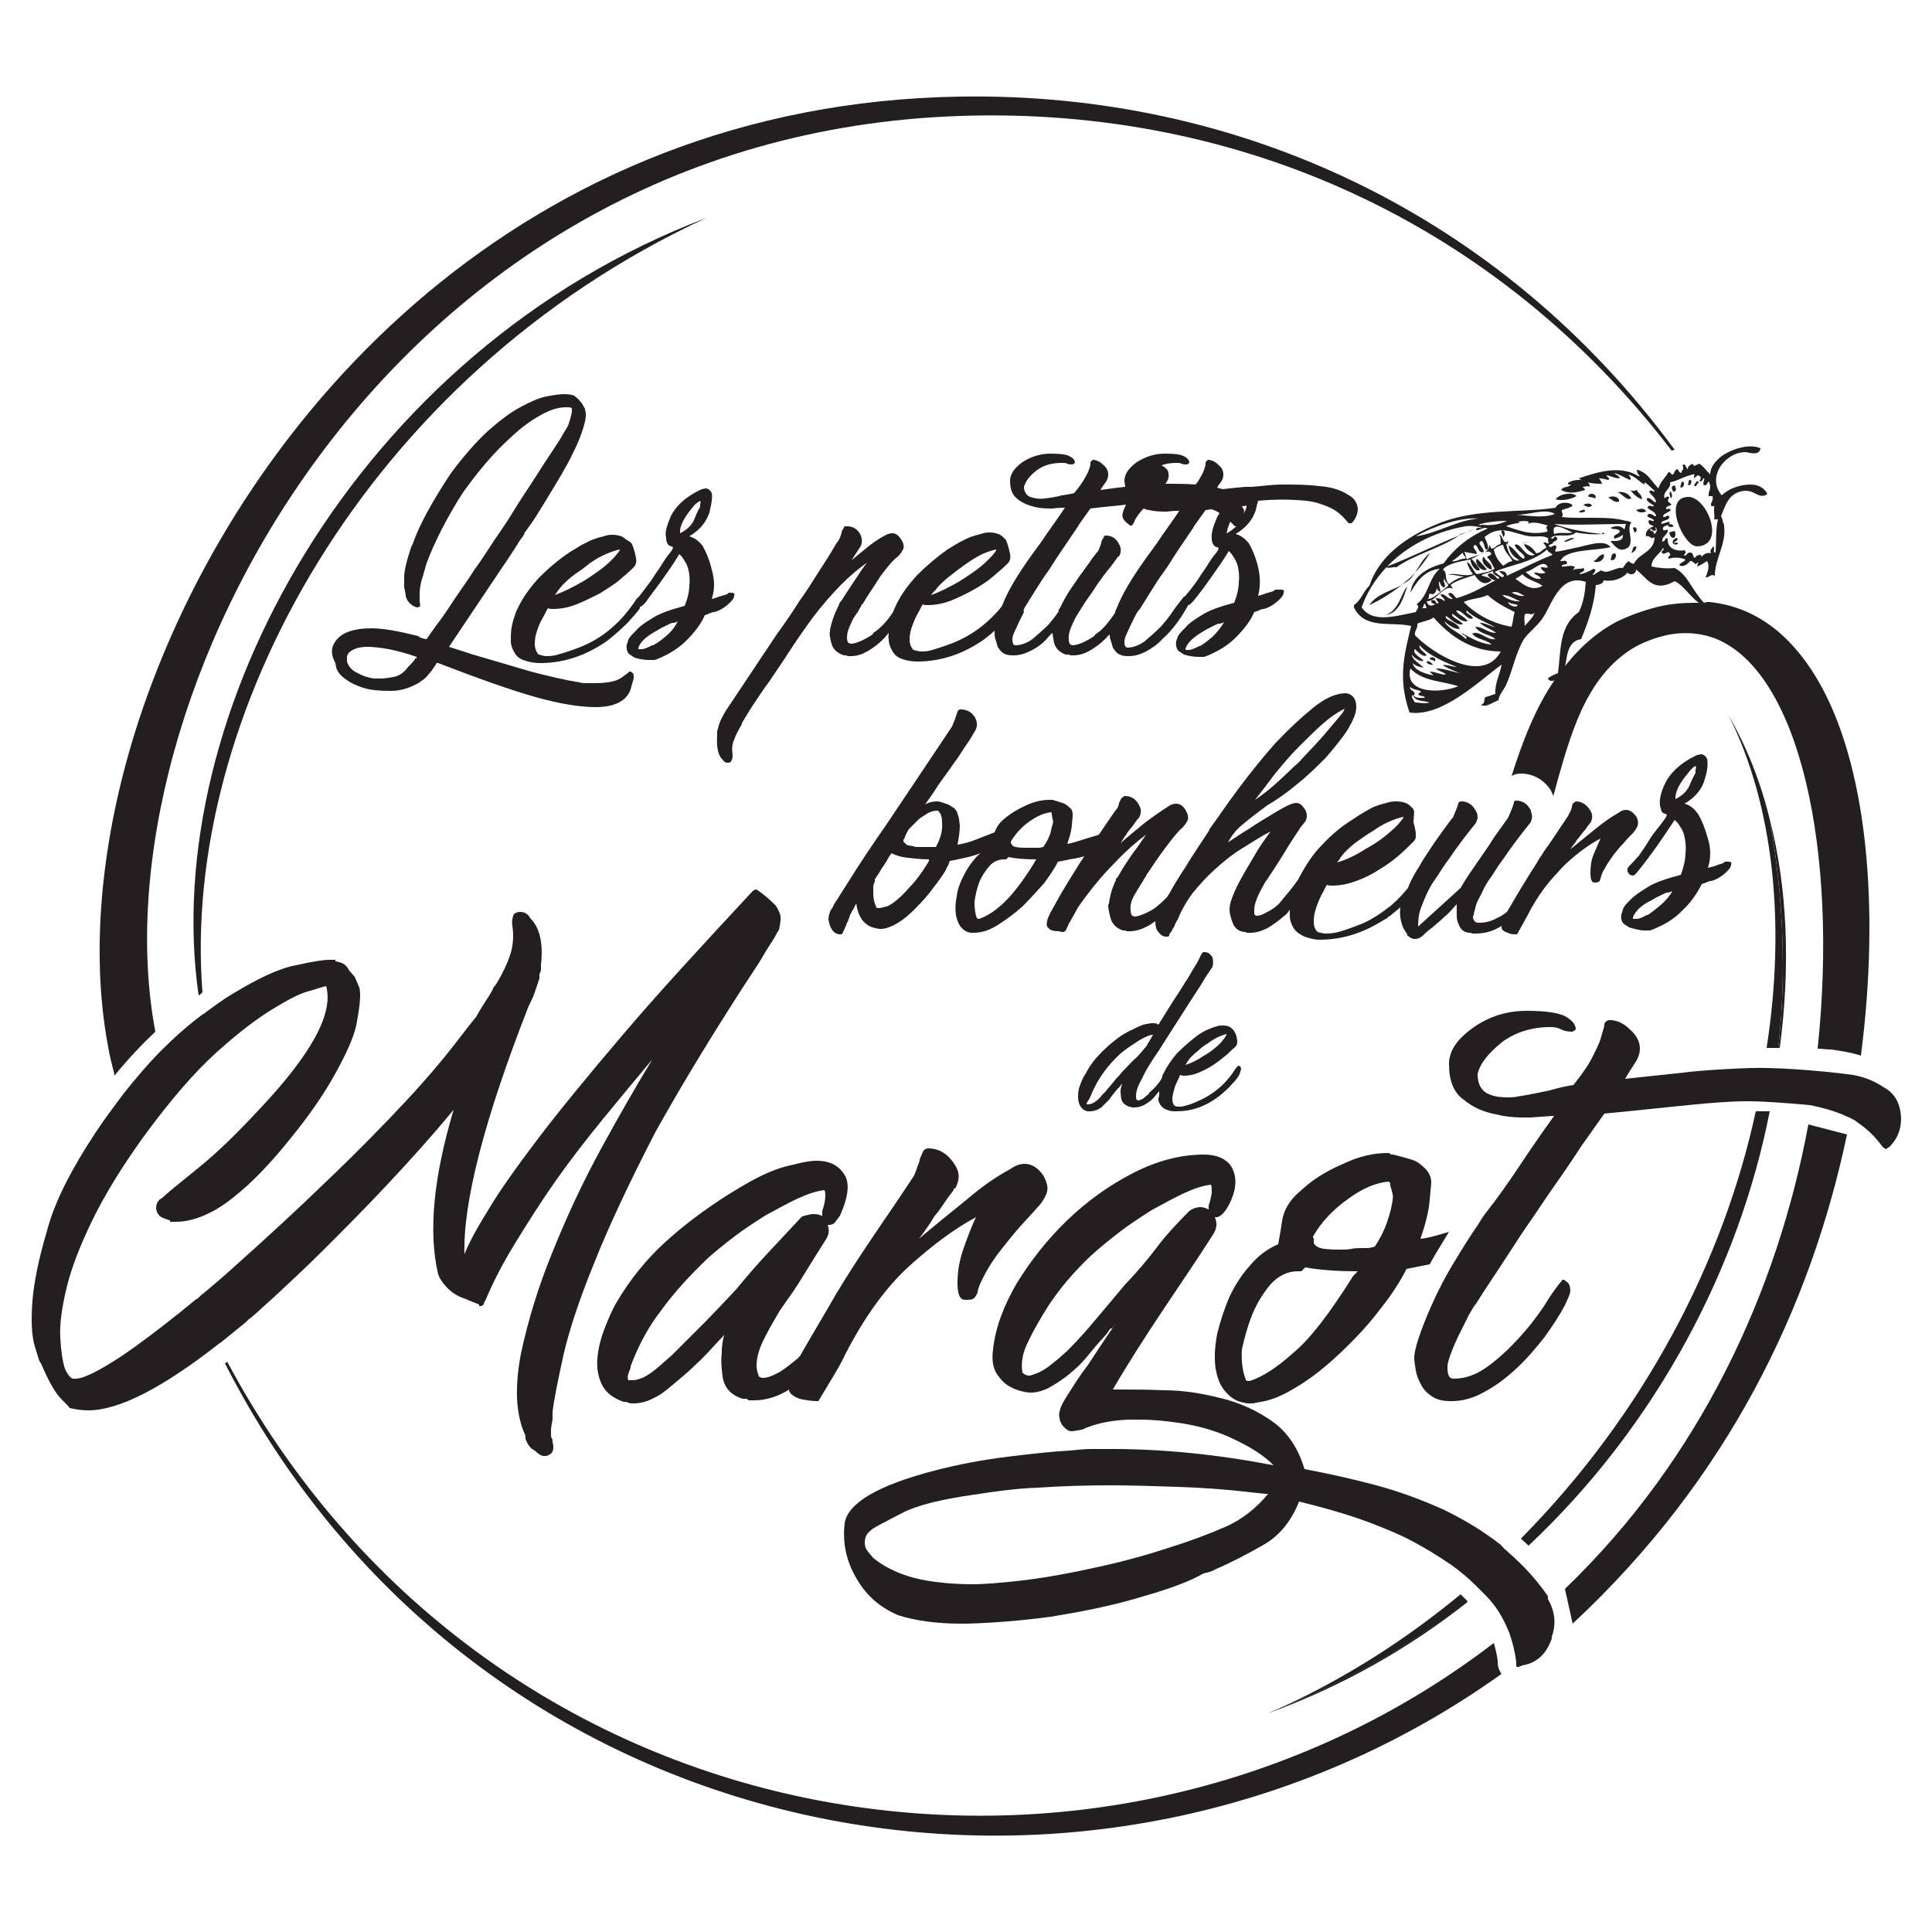 <?xml version="1.0" encoding="utf-8"?>
<!-- Generator: Adobe Illustrator 21.1.0, SVG Export Plug-In . SVG Version: 6.00 Build 0)  -->
<svg version="1.1" id="Layer_1" xmlns="http://www.w3.org/2000/svg" xmlns:xlink="http://www.w3.org/1999/xlink" x="0px" y="0px"
	 viewBox="0 0 250 250" style="enable-background:new 0 0 250 250;" xml:space="preserve">
<style type="text/css">
	.st0{fill:#231F20;}
</style>
<g>
	<path class="st0" d="M219.9,78c-0.2,0-0.3,0-0.5,0c-1.5,0-3.1,0.1-4.8,0.5c-2,0.5-3.9,1.2-5.5,2c-2.8,1.5-5.1,3.7-6.9,6.1
		c-0.1,0.3-0.2,0.6-0.4,0.8c0,0-0.2,0.1-0.4,0.2c0,0.1-0.1,0.1-0.1,0.2c-2.6,3.7-4.3,8.2-5.7,12.6c0.4-0.2,0.7-0.3,1.2-0.3
		c1.6,0,3,0.8,3.9,2.2c0.1,0.2,0.2,0.5,0.3,0.7c0.9-3.3,1.8-6.6,3-9.6c1.6-4,3.8-7.3,7.1-9.4c1.3-0.8,2.8-1.4,4.5-1.8
		c2.3-0.5,4.4-0.3,6.3,0.4c11,4.3,16,27.6,13.3,53.1c0.6,0,1.1,0.1,1.7,0.1c1.4,0.2,2.7,0.4,3.9,0.8c2.5-19.3,0.8-37.9-5.7-48.8
		c-3.4-5.7-8-9.3-13.9-9.9C220.6,78.2,220.2,78.2,219.9,78z"/>
	<path class="st0" d="M193.8,214.9c-0.1-0.8-0.3-1.6-0.5-2.3c-24.9,19.1-57.3,26.5-88.8,20.1c-30.8-6.3-58.6-25.6-75.1-56.5
		c-0.1,0.1-0.2,0.2-0.3,0.2c16,31.4,43.7,51.4,74.9,58.4c31.4,7,64.3,0.4,90.3-18.2c-0.3-0.4-0.5-0.9-0.5-1.6V214.9z"/>
	<path class="st0" d="M20.1,133.5C12.1,91.2,49.3,17.5,124.3,15c36-1.2,69.4,13.8,92,43.3c0.1,0,0.3-0.1,0.4-0.1
		c-22.5-30.6-56.5-46.3-92.5-45.7C68.1,13.4,31.8,53,18.5,91.6c-5.4,15.7-6.9,31.2-4.5,43.9c0.2,1.2,0.5,2.3,0.8,3.5
		c0,0.1,0,0.1,0,0.2C16.6,137,18.3,135.2,20.1,133.5z"/>
	<path class="st0" d="M91.4,28.2C46.1,45.4,20.5,92.6,25.7,128.8c0.2-0.1,0.3-0.2,0.5-0.4C23.4,93.1,47.1,48.7,91.4,28.2z"/>
	<path class="st0" d="M230.1,135.6c0.1,0,0.1,0,0.2,0c1.4-10.5,1-20.7-1.3-29.6c1.1,6.1,1.7,12.4,1.7,18.9
		C230.7,128.5,230.5,132.1,230.1,135.6z"/>
	<path class="st0" d="M165.9,220.9c-0.6,0.3-1.2,0.5-1.8,0.8c9.6-3.5,18.2-8.4,25.8-14.4c0,0,0,0-0.1-0.1
		C182.6,212.8,174.5,217.4,165.9,220.9z"/>
	<path class="st0" d="M189,206.3c-6.9,5.7-14.6,10.7-23.1,14.6c8.7-3.5,16.7-8.1,24-13.7C189.6,206.9,189.3,206.6,189,206.3z"/>
	<path class="st0" d="M230.1,135.6c0.4-3.5,0.6-7.1,0.6-10.7c0-6.4-0.6-12.7-1.7-18.9c-1.2-4.9-3-9.4-5.3-13.4
		c5.8,11.6,7.4,26.9,4.9,43c0.3,0,0.6,0,0.9,0C229.7,135.6,229.9,135.6,230.1,135.6z"/>
	<g>
		<path class="st0" d="M185,85.2c0.1,0.3,0.5,0.1,0.6,0.4C186,85.3,185.4,84.8,185,85.2z"/>
		<path class="st0" d="M216.7,68.7L216.7,68.7c-0.2,0.1-0.5,0.1-0.7,0.2l0,0C216.2,70,217.1,69.7,216.7,68.7z"/>
		<path class="st0" d="M205.1,63.4c0-0.2-0.2-0.2-0.3-0.4c0.3,0,0.7-0.2,0.9,0c0.1-1.1-2-1.1-2.8-0.5c0,0.3,0.2,0.2,0.4,0.2
			c-0.3,0.4-1,0.2-1.3,0.7C202.9,63.9,203.9,63.8,205.1,63.4z"/>
		<path class="st0" d="M204,64.2c-0.5-0.6-2.2-0.3-2.7,0.4C202.2,64.9,203.5,64.5,204,64.2z"/>
		<path class="st0" d="M205.5,64.2c0.2,0.2,0.6,0.1,0.9,0.3C206.8,64,205.7,63.6,205.5,64.2z"/>
		<path class="st0" d="M194.4,68.6c-0.3,0.1,0.1,0.6,0.1,0.9C194.8,69.3,194.8,68.7,194.4,68.6z"/>
		<path class="st0" d="M206,65.4c-0.2-0.3-0.6-0.3-1.1-0.1C205.1,65.5,205.7,65.8,206,65.4z"/>
		<path class="st0" d="M208.1,64.4c0.5,0.2,0.8,0.7,1.4,0.5C209.6,64.4,208.8,64,208.1,64.4z"/>
		<path class="st0" d="M205.1,66.2c0-0.5-0.5-0.1-0.8,0C204.4,66.4,204.8,66.3,205.1,66.2z"/>
		<path class="st0" d="M217.8,62.3c-0.4,0.1-0.2,0.5-0.4,0.7C217.7,63.3,218.1,62.7,217.8,62.3z"/>
		<path class="st0" d="M218.8,62.1c-0.5,0-0.2,0.5-0.4,0.6C218.7,63,219,62.4,218.8,62.1z"/>
		<path class="st0" d="M216.7,62.8c-0.5,0.1-0.4,0.4-0.2,0.8C217,63.6,216.9,63.2,216.7,62.8z"/>
		<path class="st0" d="M219.8,62.5C219.8,62.4,219.8,62.4,219.8,62.5c0-0.2-0.1-0.3-0.2-0.2c-0.1,0-0.1,0.1-0.2,0.2
			c-0.1,0.1-0.1,0.2-0.2,0.3c0.1,0.2,0.3,0.1,0.4-0.1C219.6,62.6,219.7,62.5,219.8,62.5z"/>
		<path class="st0" d="M216.2,64.5c0.2-0.2,0.2-0.5,0-0.9C215.9,63.7,216.1,64.2,216.2,64.5z"/>
		<path class="st0" d="M193,73.7c0.2-0.8-0.8-1-1-1.7C191.4,72.7,192.6,73.7,193,73.7z"/>
		<path class="st0" d="M192.4,73.7c-0.4-0.5-0.8-1-1.3-1.4C190.7,72.8,191.7,74.1,192.4,73.7z"/>
		<path class="st0" d="M213,66.2c-0.2-0.5-0.7-0.4-1.3-0.2C212,66.3,212.4,66.4,213,66.2z"/>
		<path class="st0" d="M219.6,70.7c3.8-0.1,1.3-6.5-1.2-6.4C215.1,64.4,217.8,70.7,219.6,70.7z"/>
		<path class="st0" d="M203.7,69.7c-0.3-0.3-0.9,0.2-1.3,0.3C202.6,70.3,203.2,69.8,203.7,69.7z"/>
		<path class="st0" d="M211.3,68.3l0.2,0.6C212,68.8,211.8,68,211.3,68.3z"/>
		<path class="st0" d="M215.8,67.9c0.1,0.4,0.5,0.3,0.8,0.2C216.4,67.9,216.2,67.7,215.8,67.9z"/>
		<path class="st0" d="M206.2,72.6c0.5,0.4,1.6-0.2,1.3-0.9C206.7,71.9,206.8,72.4,206.2,72.6z"/>
		<path class="st0" d="M208.4,72.4c0.5,0.4,1-0.7,0.5-0.8C208.4,71.7,208.6,72.1,208.4,72.4z"/>
		<path class="st0" d="M226.5,62.7c-1.3,0-2.8,0.5-3.7,1.4c-1.3-1.5-0.8-3.5,0.7-4.7c0.6-0.5,1.4-0.9,2.4-0.9
			c0.5,0.1,1.8,0.5,1.9-0.5c-1.4-0.6-3.5,0-5,1c-0.9,0.7-1.5,1.5-1.5,2.4c-0.6-0.6-0.7-0.9-1.4-1.4c-0.6,0.2-0.6,0.5-0.9,0
			c-0.3,0.2-0.6,0.3-0.6,0.7c-0.1,0-0.1,0-0.1-0.1c-0.2-0.2-0.2-0.7-0.6-0.4c0.1,0.1,0.1,0.2,0.1,0.3c0.1,0.3-0.3,0.4-0.2,0.7
			c-0.2,0-0.4-0.2-0.5-0.5c-0.4,0.1-0.4,0.4-0.6,0.7c-0.3,0.1-0.3-0.4-0.6-0.3c-0.4,0.7-1.1,1.3-1.3,2.1c-0.7-0.7-1.3-1.8-2.2-2.2
			c-0.2-0.1-0.4-0.2-0.6-0.2c0,0.2,0.1,0.5,0.3,0.7c0.1,0.1,0.1,0.2,0.2,0.2c-0.1-0.1-0.2-0.1-0.3-0.1c-2.3-1.4-5.1-0.6-7.7,0.3
			c0.8,0.6,1.9,0.7,3,0.7c-0.1-0.3-0.2-0.5-0.4-0.7c0.4,0,0.8,0.1,1.2,0.2c0.4-0.2-0.2-0.3-0.2-0.6c0.6,0.1,1,0.4,1.7,0.4
			c-0.1-0.4-0.5-0.4-0.7-0.7c0.7,0.2,1.3,0.6,2,0.9c0.3-0.1-0.1-0.6-0.2-0.7c0.4,0.1,0.7,0.3,1,0.5c0.4,0.3,0.7,0.6,1.1,0.8l0-0.3
			c0.5,0.3,0.9,0.8,1.3,1.1c0,0.4-0.4-0.3-0.7,0.1c0.2,0.5,0.7,0.6,0.9,1.3c-0.2,0.4-0.7-0.7-1.2-0.4c-0.1,0.4,0.6,0.7,0.9,0.9
			c0,0.4-0.7-0.3-0.8,0.3c0.3,0.4,0.9,0.4,1.1,1c-0.1,0.4-0.6-0.5-1.1-0.1c-0.2,0.4,0.6,0.4,0.8,0.7c0,0.4-0.6-0.3-0.7,0.2
			c0.1,0.5,0.4,0.4,0.7,0.6c-0.3,0.1-1.2,0.5-1,1.3c0.5-0.2,0.6,0.5,1.1,0.1c0,1.4-1.1,1.9-2,2.6c-0.3,0.3-0.6,0.6-0.7,0.9
			c-0.2-0.2-0.5-0.1-0.6-0.4c-0.4,0.2-0.6,0.6-0.8,0.9c-0.9-0.2-1.9,0.9-2.8,0.3c-0.4,0.2-0.7,0.4-1,0.6c-0.4,0,0.7-0.6,0-0.8
			c-0.5,0.3-1.1,0.6-1.8,0.7c0-0.3,0.9-0.3,0.5-0.8c-0.5,0.2-0.9,0-1.4,0.3l0.3-0.4c-0.4-0.4-1.2,0-1.7-0.1
			c-0.1-0.3,0.5-0.2,0.7-0.4c-0.1-0.6-0.6-0.2-0.9-0.3c0.7-1.6,4.6-1.3,6.5-1.8c-0.8-1.1-3-0.2-4.6,0.1c-0.5,0.1-1.7,0.4-2.5,0.5
			c-0.2-0.4,0.3-0.4,0-0.8c-0.3-0.2-0.6,0.5-0.9,0c0.1-0.3,1.9-0.5,0.5-0.3c0-0.3,0.9-0.3,0.5-0.8c-0.3-0.3-0.4,0.5-0.7,0.1
			c0.7-0.7,2.4,0.1,3.2-0.7c1.1,0.2,2.3,0.3,3.5,0.2c-2.2-0.2-4.4-0.6-6.3-1.3c2.5,0.2,6.3,0,9.3,0c-0.1,0.2-0.1,0.5-0.2,0.7
			c-0.4-0.4-0.9-0.6-1.8-0.2c0.3,0.3,0.9,0,1.2,0.4c0,0.5-1,0.4-0.7,1c0.5-0.1,0.8-0.3,1.1-0.5c0.1,0.9-0.9,0.8-1.6,0.8
			c0.6,0.8,1.2,1.4,2,1c0.5-0.2,0.6-0.6,0.6-1.1c0-0.7-0.4-1.7,0.1-2.3c-0.2-0.1-0.5-0.2-0.7-0.2c-2.5-0.7-5.6-0.2-8.3-0.5
			c0.3-0.4-0.1-0.6,0-0.9c0.5-0.2,1.2-0.3,1.4-0.6c-0.4-0.5-1.9-0.5-2.2,0.3c-4.5,0.7-10.3,0-15.3,2.1c-4.2,1.7-7.6,4.3-8.8,8
			c-0.8,0.7-1,1.8-2,2.5l0,0.3c1.4,2.9,4.8,1.8,7.4,2.4c-0.8,3.4-1.8,6.7-0.2,11.2c4.2,0.6,8.9-4,11.9-6.2c-0.2,1.3-0.9,2.4-0.8,3.8
			c-0.4,0.1-0.8,0.3-1.3,0.4c-0.2,0.3,0,0.9-0.6,1c0.7,0.4,1.5-0.3,2.3-0.6c0.1-0.8,0.7-1.3,1-2c0.8-1.7,1.2-4.1,2.3-5.9
			c0.6-0.9,1.9-1.8,2.6-3c1.1-1.8,2.2-5.5,5.4-4.4c-0.1,1.4-0.3,2.7-0.9,3.9c-2.6,1.8-2.3,5-2.7,7.9c-0.5,0.2-1,0.4-1.3,0.7
			c0.2,0.5,0.9,0.3,1.3,0c0.2-0.1,0.3-0.2,0.4-0.2c0.2-0.2,0.3-0.5,0.4-0.8c0.4-1.4,0.2-3.8,2.2-4.1c0.9-2.2,1.7-4.4,1.9-7
			c0.4,0,1-0.2,1-0.6c1.2,0.2,2.4-0.2,3.1-1c0.4,0.4,1.1,0.2,1.1-0.4c1.4,1,2.2,3.1,5,1.5c1.3,0.6,2.2,2.4,3.5,3
			c0.3,0.1,0.7,0.2,1.1,0.1c0.1,0,0.3,0,0.4-0.1c-0.3-0.3-0.6-0.4-1.2-0.2c-0.7-0.7-1.3-1.7-1.9-2.6c-0.5-0.8-1.1-1.5-1.9-1.9
			c-1.1,0.1-2.1,0-3-0.2c0-1.1,1.1-1.6,1.5-2.4c0.3,0.4-0.4,0.3-0.1,0.7c0.4,0.2,0.6-0.3,0.9-0.1c0.4,0.5-0.3,0.4-0.1,0.8
			c0.7-0.2,1.4-0.2,2.2,0.1c-0.1,0.3-0.7,0.4-0.8,0.7c0.4,0.4,1.1-0.1,1.4-0.5c0.3-0.1,0.5,0.3,0.7,0.4c0.4-0.3,1-0.5,0.7-1.2
			c-0.4,0-0.6,0.1-0.8,0.4c-0.3-0.1-0.1-0.7-0.6-0.7c-0.5,0-0.3,0.4-0.8,0.4c0-0.2,0.4-0.3,0.1-0.7c-1.2,0.2-2.3-0.3-2.2-1.5
			c-0.4-0.2-0.2,0.3-0.7,0.4c-0.1-0.6,0.5-0.8,0.7-1.3c0.1-0.6-0.5,0.1-0.6-0.3c-0.2-0.6,1.1-0.4,0.8-1c-0.3,0.1-0.7,0.2-1,0.3
			c-0.2-0.5,0.9-0.4,1-0.8c0-0.7-0.7,0.2-0.8-0.2c0.1-0.4,0.8-0.5,1-0.8c-0.1-0.2-0.3-0.2-0.6-0.1c-0.1-0.4,0.4-0.4,0.7-0.6
			c-0.5-0.5-0.6-0.3-0.3-1c-0.3-0.1-0.4,0-0.6,0.2c-0.3-1,0.9-1.2,0.7-2.1c0.8-0.1,1.7-0.7,2.6-0.9c0.1,0,0.2-0.1,0.3-0.1
			c0.1,0,0.2,0,0.2-0.1c0.1,0.2,0,0.3,0,0.4c0,0.1,0,0.1,0,0.2c0,0,0,0,0.1-0.1c0.2-0.1,0.2-0.2,0.4-0.3c0.4,0.1,0.5,0.4,0.2,0.7
			c0.2,0.3,0.5-0.2,0.5-0.3c0.4,0-0.2,0.5,0.1,0.9c0.5,0,0.4-0.4,0.6-0.5c0.5,0.9-0.1,1.2,0,1.9l0.5,0c0.1,0.5-0.1,0.7-0.2,1
			c0,0,0,0.1,0,0.1c0,0.2,0.1,0.2,0.2,0.2c0.1,0,0.2,0,0.3-0.1c-0.1,0.1-0.1,0.2-0.1,0.4c0,0.1,0,0.2,0,0.3c0,0.4,0.1,0.8,0,1.1
			l0.5,0c-0.3,1.3-0.2,2.6-0.3,4.3c-0.5,0,0-0.5-0.3-0.8c-0.2,0.3-0.5,0.5-0.3,0.9c-1-0.3-1.6,0.9-1.8,1.7c0.6-0.2,0.9-0.5,1.3-0.7
			c0.3,0.5,0.2,1.2-0.2,2.1c0.5,0.1,0.6-0.5,1.2-0.2c0-2.2,1.5-4.1,1.2-6.4c0-0.1,0-0.3-0.1-0.4c-0.1-0.3-0.1-0.6-0.3-0.9
			c0.6-1.5,1-3.1,3.1-3.3c0.4,0,0.9,0.1,1.2,0.3c0.6,0.3,1.1,0.6,1.7,0.1C228.2,63,227.4,62.7,226.5,62.7z M203.5,68.9
			c-0.9,0.2-1.5-0.1-2.4,0.2C200.6,67.2,202.9,68.7,203.5,68.9z M199.7,70.3c0.2,0.1,0.3,0.3,0.4,0.6c-0.6,0.2-0.6,0.6-1.3,0.7
			c-0.4-0.6-0.9-1.1-1.6-1.2c0.3,0.8,0.9,1,1.4,1.4c-1.3,0.5-1.8-1.7-2.6-1.3c0.2,0.8,1.6,1.3,1.2,1.8c-0.6-0.1-1.2-1.4-2-1.7
			c0.2,1.1,0.8,1.5,1.4,1.9c-1,0.3-1.6-1.4-1.7-2.2l0.2,0.2c-0.1-0.3,0.1-0.3,0.1-0.5c-0.8,0.6-0.7-0.8-1.2-0.8
			c0.3,0.5,0.1,0.7,0.2,1.2c-0.6,0.1-0.6,0.5-1.2,0.6l-0.3-0.5c0.1,1.3-2.3,1.4-2.9,1.9c-0.1-0.3-0.2-0.7-0.3-1
			c0.7,0.2,0.8,0.1,1.5,0.3c0.4-0.3-0.8-0.9-0.1-1.2c0.4,0.2,0.4,1.2,1.1,0.9c0-0.6-1-1.1-0.3-1.4c0.4,0,0.3,1.3,0.8,1.1
			c0.2-0.4-0.2-1.1-0.4-1.6c2.1-1.8,4-0.3,5.9-0.1c0.9,0.1,1.7-0.2,2.4,0.3c-0.2,0.1,0,0.4,0,0.6C200.1,70.4,200,70,199.7,70.3z
			 M193.5,75.1c-1.6,0.8-2.7,1.6-5,2.3c-0.4-0.2-0.5-0.9-1.1-0.6c0.1,0.3,0.4,0.5,0.6,0.7c-0.7,0.1-0.9-0.7-1.6-0.6
			c0.1,0.4,0.7,0.6,0.5,0.9c-0.3-0.3-0.6-0.4-1.1-0.4c0,0.4,0.7,0.6,0.1,0.7c-0.1-0.1-0.1-0.6-0.7-0.4c0,0.5,0.3,0.3,0.5,0.5
			c-0.6,0.3-0.9,0.2-1.1-0.4c1.2,0.1,2.3-2.3,3.4-1.6c-0.1-0.2-0.2-0.4-0.3-0.5c0.7-0.6,2-0.9,3.1-1.3c0.8,1.2,1.5,1.3,2.2,0.7
			c-0.2-0.5-1.3-0.5-1.3-0.7c0.5-0.2,1-0.3,1.5-0.5c-0.1,0.7,1.3,0.7,0.6,1c-0.3-0.3-0.9-1.1-1.3-0.5
			C192.8,74.9,193.1,75,193.5,75.1z M189.8,79c0.9,1,3.2,1.8,3.7,2.2c-0.6-0.2-1.7-0.7-2-0.6c0.6,0.6,1.5,0.8,2.1,1.3
			c-1.1,0-1.7-0.8-2.7-0.8c0.6,1,1.8,0.9,2.6,1.6c-1.1,0.2-2.1-1.2-3-0.7c0.6,0.8,1.8,0.7,2.5,1.4c-1.5-0.1-2.7-0.9-3.9-1.5
			c0.1,0.3,0.9,0.4,0.6,0.8c-0.8-0.8-2.4-1.4-2.8-2.3c0.6,0.5,1.2,1,2,1c-0.3-1-2.1-1.1-1.8-1.7c0.7,0.4,1.2,1.2,2.2,1.1
			c-0.3-0.6-1.5-0.8-1.4-1.4c0.7,0.4,1.1,1.1,2,1c-0.4-0.7-1.1-0.7-1.5-1.4c0.9-0.1,1.5,1.4,2.2,1C190.4,79.5,189.5,79.4,189.8,79z
			 M184.6,78.7l-0.6,0c0.3-0.1,0.1-0.5,0.4-0.6L184.6,78.7z M186.3,75.3c0.1,0.4,0.3,0.7,0.6,0.7c0.3-0.2-0.3-0.9,0-1.1
			c0.1,0.5,0.4,0.4,0.5,0.9c-0.8,0.6-2,1.8-2.7,1.7c0.4-0.1,0-0.6,0.4-0.7c0.4,0.3,0.8-0.2,0.8-0.7c0.1,0.2,0.2,0.4,0.5,0.5
			C186.4,76.3,186,75.1,186.3,75.3z M191.1,74.3c-0.5-0.4-0.7-1.3-1.3-1.6c0.2,0.7,0.5,1.2,0.8,1.6c-1.2,0.4-2.4-0.3-3.2,0.1
			c0.8-0.1,1.4,0.2,2.1,0.2c-0.9,0.2-1.5,0.6-2,1c-0.7-0.8-0.1-1.4-0.8-1.9c0.6-0.8,2.5-1.1,3.6-1.3c-0.1,0.6,0.8,1.8,1.2,1.3
			c-0.3-0.5-0.7-1-1.1-1.4c0.7-0.2,2-1.3,2.5-0.8c0.3,0.5-0.6,0.3-0.4,0.7c0.4,0.3,0.6,0.9,0.9,1.4
			C192.6,74.1,191.9,74.1,191.1,74.3z M187.9,72.6c0.5-0.3,0.9-0.7,1.4-1.1c0,0.5,0.5,0.5,0.3,0.8C189.1,72.2,188.3,72.8,187.9,72.6
			z M193.3,71.1c0.3-0.3,1-0.6,1.2-0.6c0.2,1,0.8,1.3,1.2,2.1c-0.6,0.1-0.8,0.4-1.2,0.6C194,72.7,193.5,72.1,193.3,71.1z
			 M196.4,67.5c0.5-0.1,1.8-0.2,1.3,0.3c0.7-0.4,1.8,0,2.6,0.2c-0.5,0.3,0.1,0.5-0.1,0.8c-2.2,0.5-3.7-0.2-5.3-0.7
			C195.5,67.7,197.3,67.7,196.4,67.5z M201.2,66.5c-1.5,0.6-3.5,0.2-5.1,0.1C197.8,66.7,199.9,65.7,201.2,66.5z M191.6,67.8
			c0.7-0.2,2-0.4,3.4-0.4c-1.2,0.6-2.5,0.6-3.1,0.5C191.4,68,191.1,68,191.6,67.8z M191.3,67.1c-2.7,0.2-5.3,1.9-8.1,2.3
			C185.5,68.1,189,66.9,191.3,67.1z M176.2,78.6c0.6-1.8,1.7-3.6,3.2-5.2c0.3,0.2,0.9-0.1,1.3,0c2.2-1.6,5.8-2.5,8.1-4.1
			c-3,1.2-6.2,2.8-9.3,4c2.3-2.4,5.7-4.4,10.1-5.2c0.8-0.1,1.5,0,2.2,0.2c-0.2,0.1-0.8-0.2-0.8,0.3c0.7,0,1-0.5,1.5-0.2
			c-2.6,1.1-4.4,2.7-5.7,4.5c-2.6,0.7-4,1.9-4.3,3.8c0.7-1.2,1.7-2.9,3.8-3.1c-1.5,1.3-1.4,3.4-3,4.6c0.5,0.3,0,0.7-0.1,1
			C180.3,79.8,177.6,80.6,176.2,78.6z M182.5,88.9c0.4,0.4,1,0.3,1.4,0.6l-0.4,0.3c0.2,0.4,0.7,0.1,0.9,0.5c-0.5,0-1.1,0.1-1.5-0.3
			C183.5,89.5,182.2,89.3,182.5,88.9z M183.1,90.9c-0.1-0.2-0.6-0.7-0.3-1c0.4,1,1.4,0.7,2.2,1C184.2,91.1,183.7,90.9,183.1,90.9z
			 M182.5,86.5c1.6,1.7,4.1,1.6,6.2,2.3C186.2,89.8,181.7,89.7,182.5,86.5z M185.8,86.5c0.4,0.4,1,0.4,1.3,0.8
			c-0.8,0-1.4-0.4-2.1-0.4l0.5,0.5c-1-0.2-2.5-0.6-2.7-1.6c0.4,0.4,0.9,0.5,1.4,0.6c-0.4-0.5-1.5-1-1.5-1.7c0.3,0.5,1.2,1,1.5,0.8
			c-0.3-0.4-1.6-1-1.1-1.5c0.4,0.4,1.1,1.1,1.5,0.8c-0.2-0.4-1.1-0.8-0.9-1.3c1.2,1.4,3.8,2.4,4.8,2.8c-0.6,0-1.5-0.4-1.8-0.2
			c0.7,0.4,1.4,0.7,2.2,1C187.8,86.9,186.9,86.5,185.8,86.5z M183.1,82.2c-0.1-0.6,0.4-0.9,0.3-1.5c0.7-0.3,1.6-0.4,2.1-0.8
			c2.3,2.6,5.1,4.4,8.7,4.4C191.9,88.6,185.4,84.6,183.1,82.2z M195.6,81.1c-2.4-0.4-4.5-1.5-6.2-3.2c1.1-0.5,2-0.4,3.1-0.9
			c1.1,1,2.3,1.6,3.5,2.2C195.8,79.8,195.8,80.4,195.6,81.1z M195.2,77.9c0.3,0.3,0.8,0.2,1.2,0.4C196.2,78.8,195,78.2,195.2,77.9z
			 M194.4,77c0.9,0,1.5,0.5,2.3,0.8C196.2,77.9,195,77.6,194.4,77z M195.6,76.7c0.8-0.3,1.1,0.2,1.7,0.4
			C196.6,77.2,196.1,76.9,195.6,76.7z M197.3,81c0-0.5-0.1-1,0-1.5c0.5-0.3,1,0.3,1.3-0.3C198.4,79.9,197.8,80.4,197.3,81z
			 M196.1,74.9c0.3-0.2,0.7-0.4,0.9-0.6c0.7,0.8,1.8,0.9,2.6,1.5C198.2,76.6,197.1,75.6,196.1,74.9z M200,74.1c-0.7,0.3-1-0.1-1.5,0
			c0.2,0.4,0.7,0.3,0.9,0.8c-0.9,0.1-1.4-0.4-2-0.9c1-0.1,2.3-1.8,2.9-0.6c-0.3,0.2-0.9-0.2-0.9,0.1C199.5,73.8,199.8,73.9,200,74.1
			z M195,74.5c-0.1-0.6-0.5-0.6-1-0.6c0.1,0.3,1,0.6,0.4,0.8c-0.4-0.2-0.7-0.5-1-0.7c2.2-1,4.7-1.1,6.8-2.9c0.1,0.4,0.5,0.4,0.7,0.7
			C198.8,72.6,197,73.6,195,74.5z M214,69.1c0.1-0.6-0.8-0.3-0.4-0.7c0.2,0.2,0.4,0.4,0.7,0.2c-0.1-0.2-0.1-0.5,0-0.3
			C214.5,68.7,214.3,69,214,69.1z"/>
		<path class="st0" d="M207.3,69C207.5,69.4,207.8,68.7,207.3,69L207.3,69z"/>
		<path class="st0" d="M189,69.1l-0.3,0.2c0.7-0.3,1.3-0.5,2-0.8C190.2,68.8,189.6,68.9,189,69.1z"/>
		<path class="st0" d="M177.2,78.3c1.7-0.8,3-1.7,4.2-2.6C179.9,76.5,178.1,76.9,177.2,78.3z"/>
		<path class="st0" d="M184.2,72.4c-0.3,0.4-0.7,1.1-1.1,1.7c0.6-0.6,1.1-1.3,1.6-2C185.5,70.9,184.3,72.3,184.2,72.4z"/>
		<path class="st0" d="M183.1,74.1c-0.5,0.6-1.1,1.1-1.8,1.6c0.2-0.1,0.5-0.3,0.7-0.4C182.5,75,182.8,74.6,183.1,74.1z"/>
		<path class="st0" d="M209.3,63.7c0.4,0.1,0.8,0.6,1.2,0.8c0.2,0.1,0.4,0.1,0.6,0c-0.1-0.2-0.3-0.4-0.4-0.5
			C210.3,63.7,209.8,63.6,209.3,63.7z"/>
		<path class="st0" d="M211,63.4c0.1,0.3,0.9,1.1,1.5,1.2c-0.1-0.7-0.5-0.7-0.7-1.2C211.6,63.5,211.2,63.6,211,63.4z"/>
		<path class="st0" d="M197,70.2C199.3,70.1,196.4,70.3,197,70.2L197,70.2z"/>
		<path class="st0" d="M179.3,79.6c1.8-0.3,2.3-2.3,2.8-3.7C181.3,76.7,181.1,78.9,179.3,79.6z"/>
		<path class="st0" d="M211.1,71.5c0.1,0.1,0.3-0.1,0.5-0.3c0.1-0.2,0.2-0.4,0.1-0.5c-0.2,0-0.3,0.1-0.3,0.1
			C211.2,71,211.3,71.3,211.1,71.5z"/>
		<path class="st0" d="M217.1,70.4c0-0.3-0.3-0.2-0.5-0.1c0-0.3,0.7-0.3,0.4-0.7C216.2,69.8,216.3,70.7,217.1,70.4z"/>
		<path class="st0" d="M184.6,85.6c0.1,0.5,0.6,0.3,0.8,0.5C185.5,86,184.9,85.4,184.6,85.6z"/>
	</g>
	<path class="st0" d="M93.9,92c-0.1,0.2-0.3,0.5-0.5,0.9c-0.2,0.4-0.4,0.9-0.5,1.4l-0.1,0.3L92.8,95v0.1v0.1
		c-0.1,1.5,0.1,2.6,0.8,3.2c0.1,0.2,0.3,0.3,0.6,0.3c0.2,0,0.4-0.1,0.4-0.2c0.1-0.1,0.2-0.4,0.2-0.8c-0.1-0.7-0.1-1.3,0.2-2
		c0.2-0.6,0.6-1.3,1-2v-0.1l0.1-0.2c0.3-0.5,0.7-1.2,1.3-2.1c0.6-0.9,1.3-2,2.2-3.2c0.8-1.2,1.7-2.5,2.6-3.9
		c0.9-1.4,1.9-2.8,2.9-4.2c1.3-1.7,2.6-3.2,3.8-4.4c1.2-1.2,2.3-2.1,3.3-2.8c-0.5,0.6-1,1.4-1.6,2.3c-0.6,0.9-1.2,1.8-1.7,2.6
		c-0.2,0.2-0.4,0.5-0.4,0.8h-0.1v0.1c-0.5,1-0.8,1.9-1,2.9v0.2c-0.1,0.3,0,0.9,0.2,1.6c0.2,0.7,0.7,1.2,1.6,1.5h0.1h0.1h0.1l0.2,0.1
		h0.1h0.1h0.1h0.1c0.7,0,1.4-0.2,2.1-0.6c0.7-0.4,1.4-0.9,2.1-1.6c0.3-0.3,0.5-0.6,0.7-0.8c0,0.3-0.1,0.5,0,0.8
		c0,0.6,0.2,1.1,0.5,1.6c0.3,0.5,0.7,0.8,1.3,1c0.6,0.2,1.2,0.3,1.9,0.3c3.1,0,6-1,8.7-2.9c0.5-0.4,0.9-0.7,1.3-1.1
		c0,0.1,0,0.2,0,0.3c0,0.2,0,0.5,0.1,0.8c0.1,0.3,0.2,0.6,0.3,1c0.2,0.3,0.4,0.6,0.7,0.8c0.3,0.2,0.7,0.3,1.2,0.3h0.2
		c0.7,0,1.4-0.2,2.2-0.6c0.8-0.4,1.5-0.9,2.1-1.6c0.2-0.2,0.4-0.5,0.7-0.7c0,0.3,0.1,0.7,0.2,1.3c0.2,0.7,0.7,1.2,1.5,1.5h0.2h0.1
		h0.1l0.2,0.1h0.1h0.2h0.1c0.7,0,1.4-0.2,2.1-0.6c0.7-0.4,1.4-0.9,2.1-1.6c0.2-0.2,0.3-0.4,0.5-0.5c0,0.2,0,0.4,0.1,0.7
		c0.1,0.3,0.2,0.6,0.3,1c0.2,0.3,0.4,0.6,0.7,0.8c0.3,0.2,0.7,0.3,1.2,0.3h0.2c0.7,0,1.4-0.2,2.2-0.6c0.7-0.4,1.5-0.9,2.1-1.6
		c0.7-0.6,1.3-1.3,1.9-2.1c0.6-0.8,1-1.5,1.4-2.2c0,0,0,0,0-0.1l0.1,0c0.1,0,0.3-0.2,0.6-0.5c0.9-1.1,1.7-2.2,2.4-3.2
		c0.7-1,1.5-2.1,2.2-3.3l0.3,0.3c0.1,0.1,0.2,0.3,0.4,0.6c0.2,0.3,0.4,0.7,0.5,1.2c0.1,0.5,0.2,1.2,0.1,1.9c0,0.8-0.2,1.7-0.6,2.7
		c-1.9,0.5-3.3,1-4.2,1.6c-1,0.6-1.7,1.1-2.1,1.6c-0.5,0.5-0.9,0.9-1,1.2c-0.1,0.3-0.2,0.5-0.2,0.6c-0.1,0.6,0.1,1.1,0.4,1.3
		c0.3,0.2,0.5,0.3,0.6,0.4c0.7,0.2,1.3,0.3,1.9,0.3h0.7l0.3-0.1c1.5-0.6,2.8-1.4,3.8-2.4c1-1,1.9-2.1,2.4-3.3
		c0.3-0.1,0.6-0.2,0.8-0.3c0.2-0.1,0.4-0.1,0.4-0.1c0.5-0.1,1.1-0.4,1.7-0.9c0.6-0.5,0.9-0.9,0.9-1.2c0.1-0.3,0-0.4-0.3-0.4H165
		l-0.1,0.1c-0.1,0.1-0.4,0.2-0.8,0.3c-0.4,0.1-0.8,0.3-1.3,0.4c0.3-1.2,0.3-2.4,0-3.7c-0.3-1.3-0.8-2.4-1.2-3.1
		c-0.5-0.6-1-1-1.7-1.2l0.1-0.1l0.2-0.1c1.2-0.8,1.9-1.7,2.3-2.9c0.1-0.5,0.2-0.9,0.3-1.2c2.1-0.2,4.2-0.2,6.2,0
		c1,0.1,2,0.4,2.9,0.8c1,0.4,1.8,1.1,2.6,2.1h0.4c0.5-0.5,0.8-1.2,0.8-1.9c-0.1-0.8-0.5-1.4-1.3-1.8c-0.9-0.6-2.2-1-3.7-1.1
		c-1.5-0.2-3.1-0.2-4.8-0.2c-1.3,0-2.6,0.2-3.9,0.3c0,0,0,0-0.1,0l-0.3,0c-0.2,0-0.4,0-0.5,0c-1.1,0.1-2.1,0.2-2.9,0.3
		c-0.2-0.1-0.5-0.1-0.7-0.2c0.1-0.2,0.2-0.4,0.4-0.6c0.3-0.4,0.4-0.7,0.4-1.1c0-0.5-0.2-0.9-0.7-1.3c-0.4-0.4-0.9-0.6-1.3-0.6
		l-0.3,0.3l0,0.3c0,0.1-0.1,0.4-0.2,0.7c-0.1,0.3-0.3,0.7-0.6,1.2c-0.1,0.2-0.3,0.5-0.5,0.7c-1.1-0.1-2.3-0.1-3.5-0.1
		c-0.1,0-0.2,0-0.4,0c0.3-0.4,0.5-0.8,0.4-1.3c0-0.5-0.4-0.8-0.9-1.1c0.6-0.2,1.2-0.3,1.9-0.3c0.3,0,0.5,0,0.7,0.1
		c0.2,0.1,0.4,0.1,0.7,0.1l0.3-0.2c0-0.3-0.2-0.6-0.6-0.8c-0.4-0.3-1.3-0.4-2.6-0.4c-1.3,0-2.5,0.4-3.6,1.1
		c-1.1,0.8-1.6,1.6-1.6,2.4c0,0.3,0.1,0.5,0.1,0.8c-1.2,0.1-2.3,0.3-3.2,0.4c0.1-0.2,0.3-0.5,0.6-0.9c0.3-0.4,0.4-0.7,0.4-1.1
		c0-0.5-0.2-0.9-0.7-1.3c-0.4-0.4-0.9-0.6-1.3-0.6l-0.3,0.3l0,0.3c0,0.1-0.1,0.4-0.2,0.7c-0.1,0.3-0.3,0.7-0.6,1.2
		c-0.3,0.5-0.7,1.1-1.3,1.8c-0.3,0.1-0.9,0.2-1.6,0.3c-0.7,0.2-1.4,0.3-2.2,0.4c-0.7,0.1-1.3,0-1.9-0.2c-0.5-0.2-0.8-0.7-0.8-1.3
		c0.2-0.7,0.7-1.4,1.6-2.1c0.9-0.7,2-1,3.3-1c0.3,0,0.5,0,0.7,0.1c0.2,0.1,0.4,0.1,0.7,0.1l0.3-0.2c0-0.3-0.2-0.6-0.6-0.8
		c-0.4-0.3-1.3-0.4-2.6-0.4c-1.3,0-2.5,0.4-3.6,1.1c-1.1,0.8-1.6,1.6-1.6,2.4c0,1.1,0.3,1.9,1,2.4c0.6,0.5,1.4,0.8,2.2,1
		c0.8,0.2,1.6,0.2,2.3,0.2c0.7-0.1,1.3-0.1,1.6-0.1c-0.8,1.2-1.6,2.3-2.3,3.3c-0.7,1.1-1.5,2.1-2.2,3.1c-1.7,2.4-2.9,4.4-3.6,6.2
		c0,0.1-0.1,0.1-0.1,0.2c-1.7,2.1-3.8,3.7-6.3,4.7c-1.3,0.5-2.3,0.8-3,1c-0.5,0.1-0.8,0.1-1.1,0.1c-0.3,0-0.6-0.1-1-0.2
		c-0.3-0.3-0.5-0.8-0.5-1.3c0-0.6,0.1-1.1,0.3-1.7c0.2-0.5,0.4-1.1,0.7-1.6c0.3-0.5,0.5-1,0.7-1.3c0.2,0.1,0.4,0.1,0.6,0.1
		c1,0,2.1-0.2,3.1-0.6c1-0.4,2-0.9,2.9-1.4c0.9-0.5,1.8-1.1,2.5-1.7c0.7-0.6,1.3-1.1,1.7-1.5l0.1-0.1l0.1-0.1
		c0.3-0.3,0.4-0.7,0.3-1.2c-0.1-0.5-0.2-0.9-0.3-1.2l-0.1-0.3l-0.1-0.2v-0.1l-0.3-0.3l-0.1-0.1c-0.4-0.4-1-0.6-1.8-0.6
		c-0.5,0-0.8,0.1-1.1,0.2c-0.8,0.2-1.5,0.4-2.2,0.8c-0.7,0.3-1.4,0.8-2.1,1.2c-1.4,1-2.7,2.1-3.9,3.3c-1.1,1.2-2.1,2.5-2.8,4
		c-0.1,0.2-0.2,0.5-0.4,0.9c-0.8,1.2-1.7,2.1-2.5,2.6v0.1c-0.2,0.2-0.7,0.5-1.3,0.8c-0.6,0.3-1.2,0.5-1.6,0.5l-0.3-0.1
		c-0.1-0.1-0.2-0.3-0.2-0.7c0-0.6,0.2-1.2,0.6-2c0.1-0.3,0.3-0.6,0.5-0.9c0.2-0.3,0.4-0.5,0.5-0.8l0.2-0.3l0.1-0.3h0.1
		c0.7-1.2,1.5-2.3,2.3-3.6c0.9-1.2,1.6-2.1,2.3-2.6c0.3-0.3,0.5-0.6,0.7-1c0.1-0.3,0-0.8-0.3-1.2c-0.3-0.5-0.7-0.8-1.1-0.8
		c-0.3,0-0.7,0.1-1,0.3c-0.6,0.3-1.2,0.7-2,1.3c-0.7,0.6-1.5,1.2-2.3,1.9c0.3-0.5,0.5-0.8,0.7-1.1c0.2-0.3,0.3-0.5,0.4-0.6
		c0.3-0.5,0.3-1.1,0-1.7c-0.4-0.7-1-1-1.7-1h-0.2l-0.2,0.1v0.1l-0.2,0.3l-0.1,0.3c-0.1,0.5-0.3,0.9-0.5,1.2
		c-0.1,0.1-0.3,0.4-0.7,1.1c-0.4,0.7-1,1.6-1.7,2.7c-0.7,1.1-1.5,2.4-2.5,3.8c-0.9,1.4-1.9,2.9-3,4.4L93.9,92L93.9,92z M156.9,82.4
		c-0.6,0.5-1.1,0.9-1.6,1.2h-0.1c-0.6,0.3-1.1,0.5-1.3,0.5l-0.3,0l-0.2,0v-0.2c0.3-0.8,1.1-1.5,2.3-2.2l0.5-0.3l0.6-0.3l0.2-0.1
		l0.2-0.1c0.2-0.1,0.4-0.2,0.6-0.2c0.2,0,0.4-0.1,0.6-0.2C158,81.2,157.5,81.8,156.9,82.4z M157.2,70.7l0.5,0.2l-0.1,0.3l-0.2,0.3
		c-0.5,0.6-0.9,1.2-1.2,1.7c-0.3,0.5-0.7,1-1,1.5c-0.3,0.5-0.7,1-1,1.4c-0.2,0.3-0.6,0.7-0.9,1.1l-0.1,0c-0.3,0.4-0.8,1-1.3,1.7
		c-0.5,0.8-1.1,1.5-1.7,2.2c-0.7,0.7-1.4,1.3-2.1,1.9c-0.7,0.5-1.5,0.8-2.2,0.8c-0.3,0-0.4-0.3-0.4-0.8c0-0.2,0.1-0.6,0.3-1
		c0.2-0.4,0.4-0.9,0.6-1.3c0.2-0.4,0.4-0.8,0.6-1.2c0.2-0.4,0.4-0.6,0.5-0.7c0.5-0.8,1-1.6,1.5-2.4c0.5-0.8,1-1.6,1.6-2.4
		c0.6-0.8,1.1-1.7,1.7-2.6c0.6-0.9,1.3-1.9,2.1-3.1l0.1-0.2l1.5-2.1c0.3,0,0.5-0.1,0.8-0.1c0.2,0.1,0.3,0.1,0.5,0.2
		c0.2,0.1,0.4,0.2,0.5,0.3c-0.1,0.2-0.2,0.3-0.3,0.5c-0.5,1.2-0.8,2.1-0.7,2.8C156.8,70.2,157,70.5,157.2,70.7z M158.7,69l0.1-0.3
		v-0.1c0.1-0.3,0.2-0.7,0.4-1.1c0.2,0.2,0.4,0.4,0.6,0.6h0.2C159.5,68.5,159.2,68.8,158.7,69z M161.3,65.6L161.3,65.6
		c-0.1,0.3-0.2,0.6-0.4,0.9c0-0.1,0.1-0.2,0.1-0.3c0-0.3-0.2-0.5-0.3-0.7c0,0,0,0,0,0c0.2,0,0.4,0,0.6-0.1V65.6z M132.6,78.6
		c0.5-0.8,1-1.6,1.5-2.4c0.5-0.8,1-1.6,1.6-2.4c0.5-0.8,1.1-1.7,1.7-2.6c0.6-0.9,1.3-1.9,2.1-3.1l0.1-0.2l1.5-2.1
		c1.5-0.2,3-0.3,4.6-0.5c-0.1,0.3-0.3,0.6-0.4,1c-0.2,0.6,0.1,1.1,0.7,1.5l0.2,0.2h0.1l0.1,0l0.1,0l0.1-0.2c0.1-0.1,0.2-0.3,0.3-0.6
		l0.4-0.6l0.4-0.5c0.1-0.1,0.2-0.2,0.3-0.3c0.2,0.1,0.5,0.2,0.7,0.2c0.8,0.2,1.6,0.2,2.3,0.2c0.8-0.1,1.3-0.1,1.6-0.1
		c-0.8,1.2-1.6,2.3-2.3,3.3c-0.7,1.1-1.5,2.1-2.2,3.1c-1.7,2.4-2.9,4.4-3.6,6.2c-0.1,0.2-0.2,0.4-0.2,0.6c-0.9,1.3-1.7,2.3-2.6,2.8
		v0.1c-0.2,0.2-0.7,0.5-1.3,0.8c-0.6,0.3-1.2,0.5-1.6,0.5l-0.3-0.1c-0.1-0.1-0.2-0.3-0.2-0.7c-0.1-0.7,0.3-1.7,1-3
		c0.3-0.5,0.7-1.1,1.2-1.9c0.5-0.7,1-1.4,1.5-2.2c0.5-0.7,1-1.4,1.5-2c0.5-0.6,0.9-1.2,1.2-1.6h0.1c0.3-0.5,0.3-1.1,0-1.6
		c-0.4-0.8-1-1.1-1.7-1.1c-0.2,0-0.3,0.1-0.3,0.3c-0.2,0.2-0.3,0.5-0.3,0.7c-0.1,0.2-0.2,0.6-0.4,1c-0.2,0.2-0.4,0.5-0.8,1
		c-0.3,0.5-0.8,1.1-1.2,1.7c-0.5,0.6-0.9,1.3-1.4,2c-0.5,0.7-0.9,1.4-1.2,2c-0.1,0.2-0.2,0.4-0.3,0.6l-0.2,0.3v0.1c0,0,0,0.1,0,0.1
		c-0.4,0.6-0.8,1.1-1.3,1.7c-0.7,0.7-1.4,1.3-2.1,1.9c-0.7,0.5-1.5,0.8-2.2,0.8c-0.3,0-0.4-0.3-0.4-0.8c0-0.2,0.1-0.6,0.3-1
		c0.2-0.4,0.4-0.9,0.6-1.3c0.2-0.4,0.4-0.8,0.6-1.2C132.4,79,132.5,78.8,132.6,78.6z M121,76.4l0.5-0.6c0.4-0.4,0.9-0.9,1.6-1.4
		c0.6-0.5,1.3-1,2-1.5c0.7-0.5,1.4-0.9,2-1.2c0.7-0.3,1.3-0.5,1.8-0.6v0.1c-0.1,0.2-0.3,0.5-0.7,0.9l-0.5,0.5
		c-0.9,0.9-2.1,1.7-3.5,2.6c-1.4,0.8-2.6,1.4-3.7,1.8C120.6,76.8,120.8,76.6,121,76.4z"/>
	<path class="st0" d="M171.1,109.3c-1.2,1.2-2.1,2.6-2.9,4.1c-0.1,0.1-0.1,0.2-0.2,0.4c-0.1,0.1-0.2,0.3-0.3,0.4
		c-0.5,0.7-1,1.3-1.5,1.9c-0.5,0.6-0.8,1-1,1.1c-0.2,0.2-0.6,0.5-1.2,0.8c-0.5,0.3-1,0.5-1.3,0.5c-0.2,0-0.4-0.1-0.4-0.3l0-0.5
		c0-0.6,0.3-1.5,0.9-2.6l0.1-0.2c0.2-0.4,0.4-0.7,0.5-0.9l0.1-0.1c1.2-1.8,2.1-3.2,2.8-4.4c0.7-1.1,1.3-2,1.7-2.6l0.1-0.1l0.4-0.5
		c0.1-0.2,0.2-0.4,0.2-0.7c0-0.4-0.1-0.7-0.4-1.1c-0.3-0.4-0.6-0.6-1-0.6c-0.2,0-0.6,0.1-1.2,0.4c-0.6,0.3-1.3,0.7-2.1,1.2
		c-0.8,0.5-1.7,1-2.7,1.7c-1,0.6-1.9,1.2-2.8,1.8c0.5-0.9,1.1-1.7,2-2.4c0.8-0.7,1.9-1.5,3.1-2.4c1.2-0.7,2.5-1.6,3.8-2.7
		c1.4-1.1,2.6-2.3,3.8-3.5c1.1-1.3,2.1-2.5,2.8-3.6c0.7-1.2,1.1-2.1,1.1-2.9c0-0.5-0.1-0.9-0.3-1.2c-0.2-0.3-0.5-0.5-1-0.6
		c-1.3,0-2.7,0.6-4.3,1.9c-1.6,1.3-3.2,2.8-4.9,4.6c-1.6,1.8-3.2,3.8-4.7,5.8c-1.5,2-2.7,3.8-3.8,5.3v0.1c-1.3,2-2.4,3.6-3.1,4.8
		c-0.8,1.2-1.4,2.2-1.8,2.9c-0.2,0.4-0.4,0.7-0.6,1c-0.4,0.4-0.8,0.8-1.2,1.1l-0.1,0.1c-0.2,0.2-0.7,0.5-1.3,0.8
		c-0.7,0.3-1.2,0.5-1.6,0.5l-0.3-0.1c-0.1-0.1-0.2-0.4-0.2-0.7c-0.1-0.6,0.1-1.3,0.5-2c0.4-0.7,0.8-1.3,1.1-1.8
		c0.1-0.2,0.2-0.4,0.4-0.6v-0.1c0.8-1.2,1.6-2.4,2.5-3.6c0.9-1.2,1.6-2.1,2.2-2.6c0.3-0.3,0.5-0.6,0.7-1c0.1-0.4,0-0.8-0.3-1.3
		c-0.3-0.5-0.7-0.8-1.2-0.8c-0.4,0-0.7,0.1-1.1,0.4c-0.8,0.5-1.8,1.2-3,2.1c-1.1,0.9-2.2,1.8-3.1,2.6c0.2-0.3,0.4-0.6,0.5-0.8
		c0.2-0.2,0.3-0.4,0.4-0.6c0.3-0.4,0.6-0.7,0.8-1c0.2-0.3,0.4-0.6,0.6-0.8l0.1-0.1c0.3-0.6,0.3-1.1,0-1.6c-0.4-0.8-1-1.2-1.9-1.2
		l-0.4,0.3c-0.1,0.2-0.2,0.4-0.3,0.6v0.1c-0.1,0.4-0.2,0.6-0.4,0.8c-0.8,1.1-1.5,2.2-2.2,3.2c-0.5,0.2-1,0.3-1.6,0.5
		c-1,0.3-1.8,0.6-2.5,0.7c0.4-1.1,0.6-2,0.6-2.6c0.1-0.7,0.1-1.1,0.1-1.2c0-0.4-0.1-0.7-0.4-0.9c-0.3-0.3-0.6-0.5-0.9-0.6
		c-0.3-0.1-0.7-0.2-1.3-0.4l-0.2,0l-0.2,0c-0.9,0-1.9,0.2-3,0.7c-1.1,0.5-2.1,1.1-2.9,1.8c-0.6,0.5-1,1.1-1.2,1.7
		c-0.5,0.2-1.3,0.5-2.3,0.9c-1,0.4-1.8,0.6-2.5,0.7c0.2-1,0.3-1.8,0.3-2.5c-0.1-0.7-0.1-1-0.2-1.2c-0.1-0.4-0.2-0.7-0.5-1
		c-0.3-0.2-0.6-0.4-0.8-0.5c-0.3-0.1-0.6-0.2-0.9-0.3c-0.3-0.1-0.4-0.1-0.5-0.1c-0.5,0-1.1,0.1-1.6,0.4c0.5-0.7,1.1-1.5,1.7-2.5
		c0.7-1,1.4-1.9,2-2.8c0.7-0.9,1.2-1.8,1.7-2.5c0.5-0.7,0.8-1.3,1-1.6c0.4-0.6,0.4-1.2,0.1-1.8c-0.4-0.7-1-1.1-1.9-1.1h-0.1
		l-0.2,0.1l-0.1,0.2l-0.1,0.3l-0.1,0.3c-0.2,0.6-0.4,1-0.5,1.3c-3.6,5.4-6.5,9.7-8.5,12.7c-2.1,3-3.6,5.3-4.6,6.9
		c-1,1.6-1.6,2.5-1.9,3c-0.3,0.4-0.4,0.7-0.5,0.9l-0.1,0.1c-0.3,0.5-0.4,1-0.4,1.4c0.1,0.5,0.2,0.9,0.4,1.2c0.3,0.5,0.7,0.7,1.1,0.7
		h0.2l0.1-0.1l0.1-0.2l0.4-0.9l0.1-0.3c0.1-0.1,0.2-0.4,0.4-1l0.2-0.4l0.3-0.5c0.1-0.2,0.2-0.4,0.3-0.6c0.2,1.6,0.9,2.7,2.1,3.1
		c0.4,0.1,0.7,0.2,1,0.2c1.1,0,2.5-0.7,4.1-2.2c0.8-0.8,1.6-1.6,2.3-2.5c0.7-0.9,1.3-1.7,1.7-2.3c0.2-0.3,0.4-0.6,0.5-0.9
		c0.2-0.3,0.3-0.6,0.4-0.9c0.7-0.1,1.4-0.3,2.4-0.5c0.8-0.2,1.3-0.4,1.6-0.5c-0.3,0.2-0.6,0.5-0.9,0.9c-0.6,0.7-1,1.4-1.4,2.2
		c-0.4,0.8-0.7,1.6-0.8,2.5c-0.2,0.9-0.2,1.7-0.1,2.4c0.2,1.1,0.7,1.9,1.5,2.2l0.4,0.1l0.4,0c1,0,2-0.3,3.1-1
		c1.1-0.7,2.2-1.5,3.2-2.4c1-1,1.9-2,2.8-3c0.8-1.1,1.4-2,1.8-2.8c0.7-0.1,1.4-0.3,2.1-0.4c0.6-0.1,1-0.2,1.3-0.3
		c-0.8,1.2-1.5,2.4-2.2,3.5c-0.8,1.3-1.4,2.4-1.9,3.3c-0.5,0.9-0.7,1.4-0.7,1.6c-0.1,0.4-0.1,0.7,0.2,0.9c0.2,0.3,0.7,0.4,1.3,0.4
		l0.4,0.1h0.1c0.2,0,0.4-0.1,0.5-0.4c0.1-0.2,0.2-0.5,0.5-1c0.3-0.5,0.6-1.1,1-1.8c1.6-2.3,3.2-4.2,4.7-5.7c1.5-1.6,2.9-2.8,4.1-3.7
		c-0.5,0.7-1,1.5-1.7,2.4c-0.7,1-1.3,1.9-1.8,2.8c-0.1,0.2-0.2,0.4-0.4,0.5l0,0.1l0,0.1l-0.1,0.2c-0.5,1.1-0.7,2-0.8,2.8l-0.1,0.2
		c0,0.4,0.1,0.9,0.3,1.7c0.2,0.7,0.7,1.3,1.6,1.6h0.1h0.2l0.2,0.1h0.2h0.1h0.1c0.7,0,1.4-0.2,2.2-0.6c0.4-0.2,0.8-0.5,1.1-0.7
		c0,0.6,0.1,1.1,0.4,1.4c0.3,0.4,0.6,0.6,1,0.6h0.2l0.2-0.1v-0.2l0.3-0.4l0.2-0.4l0.1-0.1l0.2-0.5l0.2-0.4l0.1-0.1
		c0.4-1.1,1.1-2.3,1.9-3.4c0.9-1.1,1.8-2.1,2.9-3.1c1.1-1,2.2-1.9,3.5-2.7c1.3-0.8,2.5-1.6,3.7-2.2c-0.7,1-1.4,1.9-2,3
		c-0.6,1-1.2,2-1.7,2.9c-0.5,0.9-0.9,1.7-1.2,2.5c-0.3,0.7-0.4,1.3-0.4,1.7c0,0.4,0.1,0.9,0.4,1.7c0.3,0.8,0.9,1.2,1.7,1.2l0.1,0.1
		h0.3h0.2c0.7,0,1.4-0.2,2.2-0.6c0.7-0.4,1.5-1,2.2-1.6c0.3-0.2,0.5-0.5,0.7-0.8c0,0.3,0,0.5,0,0.8c0,0.6,0.2,1.1,0.5,1.6
		c0.3,0.5,0.8,0.8,1.4,1.1c0.6,0.2,1.3,0.4,1.9,0.4c2.9,0,5.5-0.8,8.1-2.4c0.3-0.2,0.6-0.3,0.8-0.5c0.1-0.1,0.2-0.2,0.3-0.2
		c0.4-0.4,0.9-0.7,1.3-1.1c-0.1,0.9,0,1.8,0.4,2.7c0.2,0.4,0.4,0.6,0.5,0.8l0,0.1l0,0.1h0.1c0.2,0.2,0.5,0.4,0.9,0.4
		c0.4,0,0.8-0.2,1.2-0.6c0.2-0.2,0.4-0.4,0.8-0.7c0.4-0.3,0.7-0.6,1.2-1c0.4-0.4,0.8-0.7,1.2-1.1c0.4-0.4,0.7-0.8,1-1.1l0,0.2l0,0.2
		v0.2c0,0.2,0,0.4,0,0.7s0,0.6,0.1,0.9c0.1,0.3,0.2,0.6,0.4,0.9c0.2,0.3,0.5,0.5,1,0.6h0.1h0.2l0.2,0.1h0.2h0.1h0.1
		c1,0,2-0.2,2.9-0.7c0.2-0.1,0.4-0.2,0.5-0.3c0,0.2,0,0.4,0.1,0.5c0.2,0.2,0.4,0.3,0.7,0.4c0.1,0,0.1,0,0.2,0.1
		c0.3,0.1,0.6,0.1,0.9,0.1h0.1c0.3-0.5,0.6-1.1,0.9-1.6c0-0.1,0.1-0.1,0.1-0.2c0.3-0.5,0.5-0.9,0.7-1.3c1-1.8,2-3.2,3.1-4.4
		c0.4-0.4,0.7-0.8,1.1-1.2c0.1-0.1,0.3-0.3,0.4-0.4c1.5-1.4,3-2.5,4.5-3.3c-0.3,0.7-0.6,1.4-0.9,2.1c-0.3,0.7-0.4,1.5-0.4,2.4
		c0,0.8,0.2,1.2,0.5,1.2h0.1c0.3,0,0.5-0.1,0.6-0.2l0.1-0.3c0.1-0.4,0.2-0.8,0.6-1.4c0.3-0.6,0.7-1.1,1.1-1.7c0.4-0.5,0.8-1,1.3-1.5
		c0.4-0.5,0.8-0.9,1.1-1.2c0.3-0.3,0.5-0.6,0.7-1c0.1-0.4,0.1-0.8-0.2-1.3c-0.4-0.5-0.8-0.8-1.3-0.8c-0.3,0-0.6,0.1-1,0.4
		c-0.9,0.5-1.9,1.2-3,2.1c-1.1,0.9-2.2,1.8-3.2,2.6c0.2-0.3,0.4-0.6,0.6-0.8c0.1-0.2,0.3-0.5,0.5-0.7c0.3-0.4,0.5-0.7,0.8-1
		c0.2-0.3,0.4-0.6,0.6-0.8v-0.1h0.1c0.3-0.6,0.3-1.1,0-1.6c-0.5-0.8-1.1-1.2-1.9-1.2l-0.4,0.3l-0.1,0.4l-0.1,0.4l-0.2,0.4l-0.2,0.4
		c-1.1,1.6-2.1,3.2-3.2,4.7c0,0.1-0.1,0.1-0.1,0.2c-0.3,0.4-0.5,0.7-0.7,1.1c-0.7,1.1-1.4,2.2-2,3.2c-0.8,1.3-1.4,2.4-1.9,3.2
		c-0.4,0.3-0.8,0.6-1.3,0.8c-0.7,0.4-1.5,0.6-2.2,0.6h-0.2h-0.1l-0.3-0.1c-0.2-0.2-0.3-0.4-0.3-0.7l0.1-0.2c0-0.2,0.1-0.5,0.2-0.9
		c0.1-0.5,0.3-0.9,0.5-1.3c0.2-0.4,0.4-0.7,0.5-1c0.2-0.4,0.5-1,1.1-1.8c0.5-0.8,1.1-1.7,1.7-2.5c0.6-0.9,1.2-1.7,1.8-2.5
		c0.6-0.8,1.1-1.4,1.5-1.9c0.3-0.5,0.3-1,0.1-1.5c0-0.1,0-0.2-0.1-0.3c-0.4-0.7-1-1.1-1.8-1.1c-0.2,0-0.3,0.1-0.3,0.2c0,0,0,0,0,0.1
		l-0.1,0.3l-0.1,0.3c-0.1,0.3-0.3,0.7-0.5,1.2c-0.1,0.2-0.4,0.6-0.9,1.3c-0.5,0.7-1.1,1.5-1.7,2.5c-0.7,1-1.3,1.9-2,2.9
		c-0.7,1-1.2,1.8-1.6,2.5l-5.5,5c0-0.9,0.1-1.7,0.4-2.5c0.3-0.8,0.6-1.5,0.9-2.1c0.2-0.4,0.5-1,1.1-1.8c0.5-0.8,1.1-1.7,1.7-2.5
		c0.6-0.9,1.2-1.7,1.8-2.5c0.6-0.8,1.1-1.4,1.5-1.9c0.4-0.6,0.4-1.2,0-1.8c-0.4-0.7-1-1.1-1.8-1.1c-0.2,0-0.4,0.1-0.4,0.3l-0.1,0.3
		l-0.1,0.3c-0.1,0.3-0.3,0.7-0.5,1.2c-0.2,0.2-0.5,0.6-1,1.3c-0.5,0.7-1.1,1.5-1.7,2.4c-0.6,0.9-1.2,1.8-1.7,2.7
		c-0.6,0.9-1,1.7-1.3,2.4c0,0.1-0.1,0.2-0.1,0.3c-0.6,0.7-1.2,1.4-1.9,2c-0.4,0.4-0.9,0.7-1.4,1.1c-1,0.7-2,1.3-3.1,1.7
		c-1.3,0.5-2.4,0.9-3.1,1c-0.5,0.1-0.9,0.1-1.2,0.1c-0.3,0-0.6-0.1-1-0.2c-0.4-0.4-0.5-0.8-0.5-1.4c0-0.6,0.1-1.1,0.3-1.7
		c0.2-0.6,0.4-1.1,0.7-1.7c0.3-0.5,0.5-1,0.7-1.3c0.2,0.1,0.4,0.1,0.6,0.1c1.1,0,2.1-0.2,3.2-0.6c1.1-0.4,2.1-0.9,3-1.5
		c1-0.6,1.8-1.2,2.5-1.8c0.7-0.6,1.2-1.1,1.6-1.5c0,0,0.1-0.1,0.1-0.1l0.1-0.1l0.1-0.1c0.2-0.2,0.3-0.4,0.3-0.6c0-0.2,0-0.4,0-0.6
		c-0.1-0.5-0.2-1-0.3-1.3L183,105l-0.1-0.2v-0.1l-0.3-0.3l-0.1-0.1c-0.4-0.4-1-0.6-1.9-0.6c-0.5,0-0.9,0.1-1.2,0.2
		c-0.8,0.2-1.5,0.4-2.2,0.8c-0.7,0.4-1.4,0.8-2.1,1.3C173.6,106.9,172.2,108.1,171.1,109.3z M165,100.1c1-1.2,1.9-2.3,3-3.4
		c1-1,2-2,3-2.9c1-0.9,2-1.6,3-2.1c-0.1,0.2-0.2,0.5-0.4,0.7c-0.2,0.2-0.3,0.4-0.4,0.5l-0.1,0.1c-0.7,0.8-1.4,1.7-2.3,2.7
		c-0.9,1-1.8,1.9-2.7,2.9c-1,0.9-1.9,1.8-2.9,2.7c-1,0.9-1.9,1.6-2.8,2.2C163.2,102.5,164.1,101.3,165,100.1z M120.2,111.4l-0.1,0.2
		c-0.8,1.3-1.6,2.4-2.3,3.1c-0.7,0.8-1.3,1.4-1.8,1.8c-0.5,0.4-0.9,0.7-1.3,0.8c-0.4,0.1-0.7,0.2-0.9,0.2c-0.2,0-0.4,0-0.4-0.1
		c-0.2-0.4-0.4-1-0.4-1.8c0-0.2,0-0.4,0-0.6c0-0.2,0-0.5,0.1-0.7l0.1-0.2v-0.3c0.2-0.4,0.5-0.7,0.7-1.1c0.2-0.4,0.5-0.7,0.7-1.1
		l0.1-0.1l0.1-0.2l0.1-0.2c0.2-0.4,0.4-0.6,0.5-0.7c0.5,0.3,1.2,0.5,2.1,0.6c0.9,0.1,1.8,0.2,2.6,0.2h0.1L120.2,111.4z M121.1,109.6
		c-0.2,0-0.4,0-0.5,0l-0.3,0c-0.3,0-0.6,0-0.8,0l-0.6,0c-0.4,0-0.6,0-0.7-0.1c-0.5-0.1-0.8-0.1-0.9-0.2l-0.3-0.3l-0.1-0.1v-0.3h0.1
		c0.1-0.4,0.3-0.8,0.6-1.3c0.4-0.4,0.8-0.8,1.2-1.2c0.4-0.4,0.9-0.6,1.3-0.9c0.4-0.2,0.8-0.3,1.1-0.3l0.1,0l0.1,0
		c0.1,0.1,0.1,0.2,0.3,0.4c0.1,0.2,0.2,0.6,0.2,1.1C122,107.5,121.7,108.5,121.1,109.6z M133.9,111.5l-0.1,0.2
		c-1.6,2.6-3,4.3-4.1,5.3c-1.1,1-2.1,1.6-3,1.9h-0.1l-0.2-0.1c-0.2-0.5-0.3-1.2-0.3-2.1c0.1-0.8,0.3-1.7,0.6-2.5
		c0.3-0.8,0.8-1.5,1.3-2.1c0.5-0.6,1.2-0.9,1.9-0.9h0.3l0.2-0.2l0.1-0.1c0.9,0.2,2.1,0.3,3.5,0.3h0.1L133.9,111.5z M136.2,106.7
		c-0.1,0.3-0.2,0.7-0.3,1.2c-0.2,0.5-0.4,1-0.9,1.7l-0.5,0.1h-0.3c-0.3,0-0.6,0-0.8,0c-0.2,0-0.5,0-0.8,0c-0.8,0-1.3-0.1-1.5-0.2
		l-0.3-0.4V109v-0.1c0.6-1,1.4-1.9,2.4-2.6c1-0.7,1.9-1.1,2.8-1.2l0.1,0.1v0.2l0.1,0.6C136.3,106.2,136.3,106.4,136.2,106.7z
		 M177.7,107.5c0.7-0.5,1.4-0.9,2.1-1.2c0.7-0.3,1.3-0.5,1.8-0.6v0.1c-0.1,0.2-0.4,0.5-0.7,0.9l-0.5,0.5c-1,0.9-2.1,1.8-3.6,2.6
		c-1.4,0.9-2.7,1.5-3.8,1.8c0.2-0.2,0.4-0.5,0.5-0.7l0.5-0.6c0.4-0.4,0.9-0.9,1.6-1.4C176.3,108.4,177,107.9,177.7,107.5z"/>
	<path class="st0" d="M210.7,112.2l-0.1,0.2l0,0.4l0.3,0.4l0.4,0.1c0.2,0,0.3-0.2,0.6-0.5c0.9-1.1,1.7-2.2,2.5-3.3
		c0.7-1,1.5-2.2,2.3-3.4l0.4,0.4c0.1,0.1,0.2,0.3,0.4,0.6c0.2,0.3,0.4,0.7,0.5,1.3c0.1,0.5,0.2,1.2,0.1,2c0,0.8-0.2,1.7-0.6,2.8
		c-1.9,0.5-3.4,1-4.3,1.6c-1,0.6-1.7,1.1-2.2,1.6c-0.5,0.5-0.9,0.9-1,1.3c-0.1,0.4-0.2,0.6-0.2,0.6c-0.1,0.7,0.1,1.1,0.4,1.3
		c0.3,0.2,0.5,0.3,0.6,0.4c0.7,0.2,1.4,0.4,2,0.4h0.7l0.3-0.1c1.5-0.6,2.9-1.4,3.9-2.5c1.1-1,1.9-2.2,2.5-3.4
		c0.3-0.1,0.6-0.2,0.8-0.3c0.2-0.1,0.4-0.1,0.4-0.1c0.5-0.1,1.1-0.4,1.7-0.9c0.6-0.5,0.9-0.9,0.9-1.2c0.1-0.3,0-0.4-0.4-0.4h-0.4
		l-0.1,0.1c-0.1,0.1-0.4,0.2-0.8,0.3c-0.4,0.2-0.9,0.3-1.3,0.4c0.4-1.2,0.4-2.5,0-3.8c-0.4-1.4-0.8-2.4-1.3-3.2
		c-0.5-0.7-1-1.1-1.7-1.3l0.1-0.1l0.2-0.1c1.2-0.8,2-1.8,2.3-3c0.4-1.2,0.4-2.1,0.3-2.6c-0.2-0.4-0.5-0.6-0.8-0.6l-0.5,0.1l-0.4,0.2
		l-0.4,0.2c-1.6,0.9-2.7,2-3.3,3.2c-0.6,1.2-0.8,2.2-0.7,2.9c0.1,0.5,0.2,0.9,0.4,1l0.5,0.2l-0.1,0.3l-0.2,0.3
		c-0.5,0.7-0.9,1.2-1.3,1.7c-0.4,0.5-0.7,1-1,1.5c-0.3,0.5-0.7,1-1,1.5C211.7,111.1,211.3,111.6,210.7,112.2z M214.9,117.1
		c-0.6,0.5-1.2,1-1.7,1.3h-0.1c-0.7,0.4-1.1,0.5-1.3,0.5l-0.3,0l-0.2,0v-0.2c0.3-0.8,1.1-1.6,2.4-2.2l0.5-0.3l0.6-0.3l0.2-0.1
		l0.2-0.1c0.2-0.1,0.4-0.2,0.6-0.2c0.2,0,0.4-0.1,0.6-0.2C216.1,115.9,215.5,116.6,214.9,117.1z M216.8,103.1L216.8,103.1
		c0.1-0.9,0.6-1.8,1.5-2.9c0.2-0.2,0.3-0.4,0.4-0.5l0.4-0.4l0.3-0.2v0.1c0.1,0,0.1,0.1,0,0.4v0.3v0.1c-0.2,0.4-0.5,0.9-0.8,1.7
		c-0.4,0.8-1,1.3-1.8,1.7L216.8,103.1z"/>
	<path class="st0" d="M150.1,142.9c0.2,0.3,0.5,0.6,0.9,0.7c0.4,0.2,0.8,0.2,1.2,0.2c2,0,3.8-0.6,5.6-2c0.6-0.5,1.2-1,1.6-1.5
		c0.5-0.5,0.8-0.9,1-1.3V139c0.1-0.4,0.2-0.6,0.2-0.7l-0.1-0.3l-0.2-0.1c-0.1,0-0.3,0.2-0.5,0.5c-1.2,1.9-2.8,3.2-4.6,4
		c-0.8,0.4-1.5,0.6-1.9,0.7c-0.3,0.1-0.5,0.1-0.7,0.1c-0.2,0-0.4,0-0.6-0.1c-0.2-0.2-0.3-0.5-0.3-0.9c0-0.4,0.1-0.7,0.2-1.1
		c0.1-0.4,0.2-0.7,0.4-1.1c0.2-0.4,0.3-0.6,0.4-0.9l0.4,0.1c0.7,0,1.3-0.1,2-0.4c0.7-0.3,1.3-0.6,1.9-1c0.6-0.4,1.1-0.8,1.6-1.2
		c0.5-0.4,0.8-0.8,1.1-1l0.1-0.1l0.1-0.1c0.2-0.2,0.2-0.5,0.2-0.8c-0.1-0.4-0.1-0.6-0.2-0.8l-0.1-0.2l-0.1-0.1v-0.1l-0.2-0.2
		l-0.1-0.1c-0.3-0.3-0.6-0.4-1.2-0.4c-0.3,0-0.5,0-0.7,0.1c-0.5,0.1-0.9,0.3-1.4,0.5c-0.4,0.2-0.9,0.5-1.3,0.8
		c-0.9,0.7-1.7,1.4-2.5,2.2c-0.7,0.8-1.3,1.7-1.8,2.7c-0.1,0.1-0.1,0.4-0.2,0.6c-0.5,0.8-1.1,1.4-1.6,1.8v0.1
		c-0.2,0.2-0.4,0.3-0.7,0.6c-0.3,0.2-0.6,0.3-0.8,0.3l-0.1-0.1c-0.1-0.1-0.1-0.2-0.1-0.5c0-0.4,0.1-0.8,0.3-1.3
		c0.2-0.5,0.5-0.9,0.6-1.2c0.1-0.2,0.2-0.4,0.2-0.4c0.3-0.6,0.7-1.2,1.2-2c0.5-0.7,1-1.5,1.5-2.3c0.5-0.8,1.1-1.7,1.6-2.5
		c0.5-0.8,1.1-1.7,1.6-2.5c0.7-1.1,1.4-2.1,1.9-3c0.5-0.8,0.9-1.3,1-1.5c0.1-0.4,0.1-0.8,0-1.2c-0.3-0.5-0.6-0.7-1.1-0.7h-0.1
		l-0.1,0.1l-0.1,0.1l-0.1,0.2l-0.1,0.2l-0.2,0.4l-0.2,0.4c0,0-0.2,0.3-0.5,0.8c-0.3,0.5-0.6,1.1-1.1,1.8c-0.4,0.7-1,1.6-1.6,2.5
		c-0.6,1-1.2,1.9-1.8,2.9c-0.2-0.2-0.5-0.2-0.8-0.2c-0.3,0-0.7,0.1-1.2,0.2c-0.4,0.2-0.8,0.3-1.3,0.6c-0.5,0.2-1,0.5-1.5,0.8
		c-1,0.7-1.8,1.4-2.6,2.2c-0.8,0.8-1.5,1.7-2,2.7c-0.3,0.4-0.5,0.9-0.7,1.4c-0.2,0.5-0.3,1-0.3,1.6c0,1,0.4,1.7,1.2,1.9l0.2,0l0.2,0
		c0.3,0,0.6-0.1,0.9-0.2c0.3-0.2,0.6-0.3,0.7-0.5c0.4-0.4,0.8-0.7,1.1-1.2c0.3-0.4,0.7-0.9,1.1-1.3l0.3-0.4l-0.1,0.4L145,141v0.1
		c0,0.2,0,0.6,0.1,1.1c0.1,0.5,0.5,0.8,1,1h0.1h0.1l0.1,0.1h0.1h0.1h0.1h0.1c0.4,0,0.9-0.1,1.4-0.4c0.5-0.3,0.9-0.6,1.3-1.1
		c0.2-0.2,0.3-0.4,0.5-0.6c0,0.2,0,0.4,0,0.6C149.8,142.2,149.9,142.5,150.1,142.9z M153.7,137.3l0.3-0.4c0.3-0.3,0.6-0.6,1-0.9
		c0.4-0.4,0.8-0.7,1.3-1c0.4-0.3,0.9-0.6,1.3-0.8c0.4-0.2,0.8-0.3,1.1-0.4v0.1c-0.1,0.2-0.2,0.4-0.4,0.6l-0.3,0.4
		c-0.6,0.6-1.3,1.2-2.2,1.7c-0.9,0.6-1.7,1-2.4,1.2L153.7,137.3z M145.6,138.3l-0.3,0.3c-0.2,0.2-0.4,0.5-0.6,0.7
		c-0.2,0.2-0.4,0.4-0.6,0.7c-0.2,0.2-0.4,0.5-0.6,0.7l-0.5,0.6l-0.5,0.5c-0.1,0.2-0.3,0.4-0.7,0.7c-0.4,0.3-0.7,0.4-1,0.4h-0.2v-0.1
		l0.1-0.2l0.1-0.2l0.1-0.1l0.1-0.2l0.1-0.2c0.7-1.8,1.8-3.5,3.3-5c0.3-0.3,0.6-0.6,1-0.9c0.4-0.3,0.8-0.6,1.3-0.9
		c0.4-0.3,0.9-0.6,1.3-0.8c0.4-0.2,0.8-0.4,1.2-0.4c-0.1,0.2-0.3,0.5-0.4,0.7c-0.1,0.2-0.3,0.4-0.4,0.7c-0.5,0.6-0.9,1.1-1.4,1.6
		C146.4,137.4,146,137.9,145.6,138.3z"/>
	<path class="st0" d="M98,124.9c0.6-0.9,1-1.7,1.4-2.3c0.4-0.6,0.8-1.2,1.1-1.8l0.3-0.5c0.2-0.9,0.3-1.6,0.1-2.1
		c-0.2-0.5-0.4-0.9-0.6-1.1c-0.7-0.7-1.5-1.4-2.4-2c-0.2,0-0.4,0.1-0.5,0.2c-6.7,7.2-12.4,13.4-16.9,18.7c-4.5,5.3-8.2,9.8-11,13.5
		c-2.8,3.7-5,6.8-6.4,9.2c-1.5,2.4-2.5,4.3-3,5.6c-0.2-6.6,2.5-17.3,8.3-32.1c0.3-0.6,0.6-1.2,0.8-1.8c0.2-0.6,0.4-1.2,0.6-1.8v-0.3
		v-0.2l0.1-0.3c0.1-0.1,0.1-0.3,0.1-0.5v-0.2v-0.2c0.3-2.8-0.1-4.8-1.4-6.1c-0.3-0.6-0.8-0.8-1.3-0.8c-0.3,0-0.6,0.1-0.8,0.3
		c-0.2,0.4-0.3,1-0.2,1.5c0.2,1.3,0.1,2.6-0.3,3.8c-0.4,1.2-1,2.4-1.7,3.6l-0.2,0.3l-0.2,0.2c-0.2,0.5-0.5,1-0.9,1.6
		c-0.4,0.6-0.9,1.4-1.4,2.3c-0.6,0.7-1.5,1.9-2.9,3.7c-1.4,1.8-3.4,4.2-6.1,7.1c-2.7,2.9-6.2,6.5-10.5,10.6c-3.4,3.3-7.4,7-12,11.1
		c-1.2,1.1-2.4,2.1-3.7,3.2c-0.3,0.2-0.6,0.5-0.8,0.7c-0.1,0.1-0.1,0.1-0.2,0.1c-2.9,2.4-5.5,4.4-7.7,6c-0.7,0.5-1.4,1-2,1.4
		c-2.9,1.9-4.9,2.9-5.9,2.9H9.6H9.4c-0.3-0.1-0.7-0.6-1-1.3c-0.3-0.9-0.5-2.2-0.6-4c-0.1-1.7,0.2-3.9,0.8-6.4
		c0.6-2.5,1.7-5.4,3.3-8.7c1.6-3.3,3.8-6.9,6.6-10.8c3.5-4.8,6.7-8.5,9.6-11.1c2.9-2.6,5.3-4.4,7.3-5.6c1.8-1.1,3.3-1.9,4.4-2.2
		c1.1-0.3,1.9-0.6,2.4-0.7c1,3.5-1.9,8.8-8.6,15.9c-2.7,2.9-5.3,5.5-7.9,7.6c-2.6,2.1-4.2,3.4-4.7,3.9c-0.6,0.3-0.8,0.8-0.8,1.4
		c0.1,0.6,0.4,1,0.9,1.2c0.5,0.2,0.8,0.3,0.9,0.3v0.2h0.8c1.3,0,2.8-0.4,4.2-1.1c1.5-0.7,2.8-1.7,4.1-2.8c1.3-1.1,2.5-2.3,3.6-3.5
		c1.1-1.2,2.1-2.4,2.9-3.4c2.2-2.7,4.2-5.5,5.8-8.4c1.6-2.9,2.6-5.2,2.8-6.8c0.4-2.1,0.5-3.6,0.3-4.3c-0.3-0.7-0.5-1.2-0.6-1.4
		l-0.7-0.8c-0.3-0.6-0.7-0.9-1-1c-0.3-0.1-0.6-0.2-0.8-0.2v-0.2h-0.8c-0.7,0-2.1,0.2-4.3,0.7c-2.2,0.4-4.9,1.7-8.2,3.7
		c-1.2,0.7-2.4,1.6-3.5,2.4c-0.1,0.1-0.2,0.2-0.3,0.2c-1.9,1.4-3.7,3-5.4,4.7c-1.7,1.7-3.3,3.6-4.9,5.6c-1.2,1.6-2.4,3.2-3.6,5
		c-3.1,4.7-5.3,8.9-6.3,12.7c-1.1,3.7-1.7,6.7-1.9,9.1c-0.2,2.6-0.1,4.6,0.3,5.9c0.4,1.3,0.6,2.1,0.8,2.2c1,2.4,1.9,3.9,2.6,4.6
		c0.7,0.7,1.1,1.1,1.1,1.2c0.9,0.2,1.7,0.3,2.4,0.3c4,0,9.6-2.9,16.9-8.6c0.1-0.1,0.2-0.1,0.3-0.2c1-0.8,2.1-1.7,3.2-2.6l0.2-0.2
		l0.2-0.2c0.5-0.3,1.5-1.3,3.3-2.9c1.7-1.6,3.9-3.6,6.4-6.1c2.5-2.5,5.3-5.3,8.2-8.4c2.9-3.1,5.8-6.3,8.6-9.7
		c-2.6,8.7-3.3,15.8-2,21.3c0.1,0.3,0.3,0.7,0.7,1.2c0.7,0.9,1.6,1.6,2.9,2c0.4,0.2,1,0.4,1.7,0.7h0.3H62v0.2h0.3l0.3-0.2
		c0-0.2,0.1-0.4,0.2-0.5c1-2.4,2.3-4.9,3.9-7.5c1.6-2.6,3.3-5.3,5.2-8c1.9-2.7,4-5.4,6.2-8.1c2.2-2.7,4.3-5.2,6.3-7.6
		c-2,3.3-4.2,7.1-6.6,11.5c-2.4,4.4-4.5,8.9-6.3,13.4c-1.9,4.6-3.2,9-4.1,13.2c-0.8,4.3-0.7,7.8,0.6,10.6v0.2v0.2
		c0.3,0.8,0.7,1.3,1.2,1.5c0.4,0.4,0.8,0.7,1.2,0.7h0.2c0.2,0,0.4-0.1,0.7-0.3c0.3-0.3,0.4-0.8,0.2-1.5c0-0.2,0-0.4-0.1-0.5
		c-0.1-0.1-0.1-0.3-0.1-0.5v-0.2v-0.3c0-0.4,0.1-0.9,0.2-1.4v-1c0.2-1.7,0.7-4.1,1.4-7.3c0.7-3.1,2-7.1,4-12
		c1.9-4.8,4.6-10.5,7.9-16.9C88.2,140.4,92.6,133.1,98,124.9z"/>
	<path class="st0" d="M117.8,163.7c2.9-2.6,5.7-4.7,8.5-6.2c-0.6,1.2-1.1,2.6-1.6,4c-0.5,1.4-0.8,2.9-0.8,4.5c0,1.5,0.3,2.2,1,2.2
		h0.2c0.6,0,0.9-0.1,1.1-0.4c0.2-0.3,0.3-0.5,0.3-0.6c0.1-0.7,0.5-1.5,1.1-2.6c0.6-1.1,1.3-2.1,2.1-3.1c0.8-1,1.6-2,2.4-2.9
		c0.8-0.9,1.5-1.6,2-2.2c0.6-0.6,1-1.2,1.3-1.9c0.3-0.7,0.1-1.5-0.4-2.4c-0.7-1-1.5-1.5-2.4-1.5c-0.6,0-1.2,0.2-1.9,0.7
		c-1.7,0.9-3.6,2.2-5.7,4c-2.1,1.7-4.2,3.4-6.1,5c0.5-0.6,0.8-1.1,1.1-1.5c0.3-0.4,0.6-0.9,0.9-1.4c0.6-0.7,1-1.3,1.4-1.9
		c0.4-0.6,0.8-1.1,1.1-1.5v-0.2h0.2c0.6-1.1,0.6-2.1,0-3c-0.9-1.5-2.1-2.2-3.5-2.2c-0.3,0-0.6,0.2-0.7,0.5c-0.1,0.2-0.2,0.5-0.3,0.7
		c-0.1,0.2-0.1,0.4-0.2,0.7c-0.1,0.2-0.2,0.5-0.3,0.8c-0.1,0.3-0.2,0.5-0.3,0.8c-2.1,3.2-4.2,6.2-6.2,9.2c-2,3-3.7,5.7-5.1,8.2
		c-1.4,2.4-2.6,4.4-3.5,6c0,0-0.1,0-0.1,0.1l-0.2,0.2c-0.5,0.4-1.2,1-2.1,1.6c-1,0.6-1.8,0.9-2.4,0.9c-0.2,0-0.4-0.1-0.5-0.2
		c-0.2-0.5-0.3-0.9-0.3-1.4c0-1.1,0.4-2.4,1.1-3.7c0.7-1.4,1.4-2.5,1.9-3.4l0.7-1l0.2-0.3c0.9-1.2,1.7-2.5,2.5-3.8
		c0.8-1.3,1.6-2.6,2.5-4c0.4-0.6,0.6-1.2,0.3-2h0.2c0.3,0,0.6-0.1,0.8-0.4c0.2-0.3,0.4-0.5,0.6-0.8c1.1-2.5,1.3-4.3,0.5-5.4
		c-0.7-1.1-1.9-1.7-3.5-1.7c-0.9,0-1.9,0.2-3,0.5c-1.6,0.3-3.1,0.9-4.5,1.6c-1.4,0.7-2.7,1.5-4,2.3c-3,1.9-5.8,4-8.2,6.2
		c-2.4,2.2-4.5,4.8-6.2,7.7c-0.6,1-1.1,2.2-1.6,3.5c-0.5,1.3-0.8,2.6-0.9,3.8c-0.1,1.2,0.1,2.4,0.6,3.4c0.5,1,1.4,1.7,2.8,2.2
		c0.2,0,0.4,0,0.6,0.1c0.2,0.1,0.4,0.1,0.6,0.1c0.9,0,1.8-0.2,2.7-0.7c0.9-0.4,1.6-1,2.2-1.5c1.2-1,2.3-1.9,3.2-2.8
		c0.9-0.8,1.9-1.9,3-3.1c0.3-0.3,0.6-0.6,0.7-0.8c-0.2,0.9-0.3,1.6-0.3,2v0.3c-0.1,0.7-0.1,1.7,0.1,3.1c0.2,1.4,1,2.4,2.6,2.9h0.2
		h0.3l0.3,0.2h0.3h0.2h0.2c1.4,0,2.8-0.4,4.2-1.2c0.1-0.1,0.2-0.1,0.3-0.2c0,0.2,0.1,0.4,0.2,0.5c0.4,0.4,1,0.7,1.6,0.8
		c0.6,0.1,1.2,0.2,1.8,0.2h0.2c0.6-1,1.2-2,1.8-3c0.6-1,1.2-2,1.6-2.9C112,170.1,114.9,166.3,117.8,163.7z M95.3,166.8
		c-1.6,1.7-3,3.2-4.2,4.4c-1.2,1.2-2.6,2.6-4.2,4.2c-0.5,0.4-1.2,1.1-2.2,1.9c-1,0.8-2,1.3-2.9,1.3h-0.5c-0.1-0.2-0.1-0.5,0-0.8
		c0.1-0.3,0.2-0.6,0.3-0.8v-0.2c1-2.7,2.3-5.1,4-7.3c1.6-2.2,3.6-4.4,6-6.7c0.9-0.8,2-1.7,3.3-2.7c1.3-1,2.7-1.9,4.1-2.8
		c1.5-0.8,2.9-1.6,4.2-2.2c1.3-0.6,2.5-1,3.5-1.1c0.2,0.6,0.1,1.5-0.3,2.7v0.2v0.2v0.3c-0.2-0.2-0.6-0.3-1.2-0.3
		c-0.2,0-0.7,0.1-1.4,0.3l-0.2,0.2c-1.5,1.6-2.9,3.1-4.3,4.6C98,163.6,96.6,165.2,95.3,166.8z"/>
	<path class="st0" d="M200.2,206.4c-1.2-1.7-2.5-3.2-4-4.6c-0.4-0.4-0.8-0.7-1.2-1.1c-0.3-0.2-0.5-0.5-0.8-0.8
		c-2.3-1.8-4.8-3.3-7.5-4.6c-2.7-1.2-5.6-2.3-8.6-3.1c-3-0.8-6.1-1.5-9.3-2.1c-0.8-2.7-2.2-4.8-4.2-6.2c-2-1.4-4.2-2.4-6.7-3
		c-2.4-0.6-4.8-1-7.2-1c-2.4-0.1-4.3-0.1-5.9-0.1H144c2.1-3.6,4.3-7,6.5-10.3c2.2-3.3,4.4-6.5,6.5-9.8c0.5-0.8,0.5-1.5,0.2-2.2h0.2
		c0.4,0,0.9-0.4,1.4-1.2c1.2-2.1,1.4-3.9,0.5-5.4c-0.7-1-1.9-1.5-3.5-1.5c-3,0-6.1,0.8-9.2,2.4c-3.1,1.6-5.9,3.6-8.5,6.1
		c-2.6,2.5-4.7,5.2-6.5,8.1c-1.7,2.9-2.8,5.8-3.1,8.6c-0.2,1.5,0,2.7,0.8,3.6c0.7,1,1.7,1.5,2.8,1.8c0.4,0.1,0.8,0.2,1.3,0.2
		c0.7,0,1.4-0.2,2.1-0.5c1.1-0.6,2.2-1.3,3.1-2.1c1-0.8,1.8-1.7,2.6-2.7c0.8-1,1.5-1.7,2-2.3l0.5-0.7h0.2l0.5-0.7
		c-1.5,2.2-2.7,4-3.6,5.4c-1,1.3-1.7,2.4-2.2,3.2c-0.5,0.8-0.9,1.4-1.1,1.8c-0.2,0.4-0.3,0.6-0.3,0.8c-0.2,0.4-0.2,0.9,0,1.5
		c0.2,0.6,0.6,0.9,1,1.2l0.4,0.1c0.3,0,0.8-0.1,1.4-0.2c1.7-0.8,3.7-1.2,6-1.3c0.5,0,0.9,0,1.4,0c1.9,0,3.8,0.2,5.7,0.5
		c2.4,0.4,4.7,1.1,6.7,2.1c2.1,1,3.7,2,5,3.3c-7.3-1.4-14.3-2.1-20.9-2.1c-0.9,0-1.8,0-2.7,0c-0.9,0-1.8,0.1-2.7,0.2
		c-2.1,0.1-4.8,0.4-8.1,0.8c-3.3,0.4-6.4,1-9.5,1.8c-7.3,1.9-11.2,4.2-11.6,6.8c-0.3,2.5,0.2,4.9,1.5,7.1c1.3,2.3,3.1,3.8,5.4,4.8
		c2.2,0.7,4.9,1.1,8.2,1.1c0.2,0,0.5,0,0.7,0c3.5-0.1,7.2-0.4,10.9-0.9c3.7-0.6,7.3-1.3,10.8-2.3c3.5-1,6.3-1.9,8.4-3
		c0.3-0.2,0.7-0.4,1-0.4c0.3-0.1,0.7-0.2,1-0.4c2.1-0.9,4.2-2,6.3-3.2c2.1-1.2,3.6-3.1,4.6-5.6c4.1,1,7.3,2,9.6,2.9
		c1.8,0.7,3.5,1.4,5,2.2c1.5,0.8,3.2,1.8,5.1,3.1c1.1,0.8,2.1,1.6,3.1,2.6c0.3,0.3,0.7,0.7,1,1c0,0,0,0,0,0c0.4,0.4,0.8,0.8,1.2,1.3
		c0.9,1.1,1.6,2.4,2.2,3.9c0.4,1.1,0.7,2.3,0.9,3.7v0.3c0,0.1,0,0.1,0,0.2c0,0.1,0.1,0.2,0.1,0.2h0.2l0.5-0.2c1.8-0.3,3-1.4,3.7-3.2
		c0.1-0.2,0.1-0.3,0.1-0.5c0.6-1.7,0.4-3.3-0.5-4.9C200.3,206.6,200.3,206.5,200.2,206.4z M141.9,170.6c-1,1.2-2.2,2.6-3.8,4.2
		c-0.2,0.2-0.6,0.5-1,0.9c-0.5,0.4-1,0.8-1.5,1.2c-0.6,0.4-1.1,0.7-1.7,0.9c-0.3,0.1-0.5,0.2-0.8,0.2c-0.2,0-0.4-0.1-0.6-0.2
		l-0.1-0.1l-0.1-0.1c-0.2-1.2,0-2.6,0.8-4.1c0.7-1.5,1.6-3,2.6-4.6c1-1.5,2.1-2.9,3.2-4.1c1.1-1.2,2-2.1,2.7-2.7
		c0.9-0.8,2-1.7,3.3-2.7c1.3-1,2.7-1.9,4.1-2.8c1.5-0.8,2.9-1.6,4.2-2.2c1.3-0.6,2.5-1,3.5-1.1c0.1,0.2,0.1,0.6,0.1,1.1
		c-0.1,0.5-0.2,1-0.4,1.6v0.2v0.3c-0.4-0.2-0.8-0.3-1-0.3c-0.6,0-1.1,0.2-1.5,0.5c-1.6,1.6-3,3.1-4.2,4.7c-1.2,1.6-2.5,3.1-3.9,4.6
		l-0.2,0.2C144.2,167.9,142.9,169.4,141.9,170.6z M158.5,197.6c-2.3,1-4.5,1.8-6.7,2.5c-2.7,0.9-5.8,1.8-9.4,2.6
		c-3.6,0.8-7.2,1.5-10.9,1.9c-2,0.2-3.9,0.4-5.7,0.4c-1.6,0-3.2-0.1-4.7-0.3c-3.3-0.4-6-1.4-8.1-3.1c-0.4-0.5-0.7-0.8-0.8-1
		c-0.2-0.2-0.3-0.6-0.3-1c0-0.6,0.2-1.1,0.7-1.5c0.2-0.2,0.5-0.4,0.7-0.5c0.3-0.2,1.5-0.8,3.4-1.8c1.9-1,5.1-1.8,9.4-2.4
		c2.6-0.4,5.3-0.8,8.3-0.9c2.9-0.2,6-0.3,9.3-0.3c2.8,0,5.7,0.1,8.7,0.2c3,0.1,6.1,0.3,9.4,0.7c1.1,0.1,1.8,0.2,1.9,0.2h0.4
		C162.6,195.1,160.8,196.6,158.5,197.6z"/>
	<path class="st0" d="M157.5,172.6c-0.3,1.6-0.4,3.1-0.2,4.5c0.1,0.5,0.2,1,0.4,1.5c0.2,0.6,0.5,1,0.8,1.4c0.5,0.6,1,1,1.7,1.3
		c0.3,0.1,0.6,0.2,0.8,0.2c0.2,0.1,0.4,0.1,0.7,0.1c0.3,0,0.6,0,0.9-0.1c0.6-0.1,1.2-0.2,1.8-0.4c1-0.3,2-0.8,3-1.4
		c2.1-1.2,4.1-2.8,6-4.6c1.9-1.8,3.7-3.7,5.2-5.7c1.6-2,2.7-3.8,3.4-5.2c0.9-0.2,2-0.4,3-0.6c0.7-1.3,1.6-2.7,2.5-4.2
		c-1.4,0.4-2.6,0.8-3.7,0.9c0.7-2,1.1-3.7,1.2-5c0.1-1.3,0.2-2,0.2-2.3c0-0.7-0.3-1.3-0.8-1.8c-0.5-0.5-1-0.9-1.6-1.1
		c-0.6-0.2-1.4-0.4-2.5-0.7c-0.2,0-0.4,0-0.4-0.1c-0.1-0.1-0.2-0.1-0.4-0.1c-1.7,0-3.6,0.4-5.7,1.4c-2.1,0.9-3.9,2-5.4,3.4
		c-1.5,1.2-2.3,2.6-2.5,4c-0.2,1.4-0.4,2.4-0.5,3c-1.4,0.6-2.6,1.5-3.6,2.7c-1.1,1.2-2,2.6-2.7,4.1
		C158.4,169.4,157.9,171,157.5,172.6z M169.9,160.2V160c1.1-1.9,2.6-3.5,4.6-4.9c1.9-1.4,3.7-2.1,5.2-2.2l0.2,0.2v0.3
		c0.1,0.3,0.2,0.7,0.3,1.1c0.1,0.4,0,0.9-0.1,1.4c-0.1,0.6-0.3,1.3-0.6,2.2c-0.3,0.9-0.8,2-1.6,3.2c-0.3,0.1-0.7,0.2-1,0.2h-0.5
		c-0.6,0-1.1,0-1.5,0.1c-0.5,0.1-1,0.1-1.5,0.1c-1.5,0-2.4-0.1-2.8-0.3c-0.4-0.2-0.6-0.4-0.6-0.7V160.2z M162,170.2
		c0.6-1.5,1.4-2.8,2.4-4c1-1.1,2.2-1.7,3.5-1.7h0.5l0.3-0.3l0.2-0.2c1.7,0.3,3.9,0.5,6.6,0.5h0.2l-0.3,0.3l-0.3,0.3
		c-3,4.8-5.6,8.2-7.8,10c-2.1,1.9-4,3.1-5.6,3.6h-0.2c-0.2,0-0.3-0.1-0.3-0.2c-0.4-1-0.6-2.3-0.5-3.9
		C161,173.3,161.4,171.7,162,170.2z"/>
	<path class="st0" d="M243.6,140.6c-0.9-0.6-2-1.1-3.3-1.4c-0.7-0.2-6.9-0.9-11.5-1c-2.4-0.1-8.9,0.3-11,0.6c-3,0.3-5.5,0.6-7.5,0.8
		c0.2-0.4,0.6-1,1.1-1.8c0.5-0.7,0.8-1.4,0.8-2.1c0-0.9-0.4-1.7-1.3-2.5c-0.8-0.8-1.7-1.2-2.6-1.2c-0.3,0-0.6,0.2-0.7,0.5
		c0,0.1,0,0.3-0.1,0.6c-0.1,0.3-0.2,0.7-0.4,1.4c-0.2,0.6-0.6,1.4-1.1,2.4c-0.5,1-1.3,2.1-2.4,3.5c-0.7,0.1-1.7,0.3-3.1,0.7
		c-1.4,0.3-2.8,0.6-4.2,0.8c-0.4,0.1-0.8,0.1-1.2,0.1c-0.9,0-1.7-0.1-2.4-0.4c-1-0.4-1.5-1.3-1.5-2.6c0.3-1.4,1.4-2.7,3.1-4.1
		c1.7-1.3,3.9-2,6.3-2c0.6,0,1,0.1,1.4,0.3c0.4,0.2,0.9,0.3,1.4,0.3c0.1,0,0.3-0.1,0.5-0.3c0-0.6-0.4-1.1-1.2-1.6
		c-0.8-0.5-2.5-0.8-5.1-0.8c-2.6,0-4.9,0.7-7,2.2c-2.1,1.5-3.1,3-3.1,4.7c0,2.1,0.6,3.7,1.9,4.6c1.2,1,2.6,1.6,4.2,1.9
		c1.2,0.3,2.3,0.4,3.4,0.4c0.4,0,0.7,0,1.1,0c1.5-0.1,2.5-0.2,3-0.2c-1.6,2.2-3.1,4.4-4.5,6.5c-1.4,2.1-2.8,4.1-4.3,6
		c-0.4,0.5-0.7,1-1,1.5c-1.1,1.6-2.1,3.2-3,4.7c-1.3,2.1-2.3,4.1-3.1,5.9c-1.5,3.4-2.2,5.7-2.2,6.7c0,0.4,0.1,1,0.2,1.6
		c0.1,0.6,0.3,1.2,0.7,1.9c0.3,0.6,0.8,1.1,1.4,1.5c0.6,0.4,1.4,0.6,2.3,0.6h0.3c1.4,0,2.8-0.4,4.2-1.2c1.5-0.8,2.8-1.8,4.1-3
		c1.3-1.2,2.5-2.6,3.6-4c1.1-1.5,2-2.9,2.7-4.2c0.4-0.9,0.7-1.5,0.7-1.9c0-0.4-0.1-0.8-0.3-1c-0.3-0.2-0.4-0.4-0.6-0.4l-0.1,0
		c-0.7,0.8-1.5,1.9-2.4,3.4c-1,1.5-2.1,2.9-3.4,4.3c-1.3,1.4-2.6,2.6-4,3.6c-1.4,1-2.8,1.5-4.3,1.5c-0.6,0-0.8-0.5-0.8-1.5
		c0-0.5,0.2-1.1,0.5-1.9c0.3-0.8,0.7-1.7,1.1-2.5c0.4-0.8,0.8-1.6,1.2-2.4c0.4-0.7,0.7-1.2,0.9-1.4c1-1.6,2-3.1,3-4.6
		c1-1.5,2-3.1,3-4.6c1.1-1.6,2.2-3.2,3.4-5c1.2-1.7,2.6-3.7,4.1-6l0.2-0.3l2.9-4.1c4.3-0.4,8.6-0.9,12.9-1.3c0.3,0,3-0.3,5.7-0.3
		s8,0.5,8,0.5c1.5,0.3,3,0.7,4.4,1.3c0.2,0.1,0.4,0.2,0.7,0.3c0.3,0.2,0.7,0.3,1,0.6c1.2,0.8,2.3,1.8,3.3,3.2l0.4,0.3l0.5-0.3
		c1-1,1.5-2.2,1.5-3.7C245.9,142.6,245.1,141.4,243.6,140.6z"/>
	<path class="st0" d="M43.8,87c0.2,0.3,0.6,0.7,1.1,1c0.5,0.4,1.2,0.7,2.1,1c0.9,0.3,2.1,0.4,3.5,0.4h0.1c1.3,0,2.5-0.4,3.7-1.1
		l0.1-0.1c0.5-0.3,0.8-0.6,1.1-1c0.3-0.3,0.5-0.6,0.6-0.8l0.1-0.1l0.3-0.5l0.1,0l0.1,0c5.2,2,9.4,3.5,12.6,4.4
		c3.2,0.9,5.8,1.3,7.8,1.3c2.4,0,4-0.8,4.5-2.3c0.2-0.8,0.4-1.3,0.4-1.5c0-0.3,0-0.4-0.1-0.6l-0.3-0.2l-0.1,0l-0.1,0
		c0,0.1-0.3,0.3-1,0.8c-0.7,0.5-1.9,0.7-3.6,0.7c-0.3,0-0.6,0-0.9,0c-0.3,0-0.6,0-0.9-0.1c-1.9-0.3-4-0.8-6.3-1.4
		c-2.4-0.7-4.8-1.4-7.5-2.2l-3.1-1L65,73.4c0.5-0.7,1-1.5,1.6-2.4l0.5-0.8l0.4-0.6c0.2-0.2,0.3-0.4,0.4-0.7c0.1-0.1,0.3-0.4,0.8-1.1
		c0.5-0.7,1-1.5,1.6-2.5c0.6-1,1.3-2.1,2-3.3c0.7-1.2,1.4-2.4,1.9-3.5c0.6-1.2,1-2.2,1.3-3.2c0.3-1,0.4-1.7,0.2-2.3v-0.1
		c-0.1-0.2-0.3-0.5-0.4-0.7c-0.3-0.4-0.6-0.7-1-1c-0.2-0.1-0.7-0.2-1.3-0.2c-0.5,0-1.3,0.1-2.3,0.3c-1,0.2-2.1,0.7-3.4,1.4
		c-1.3,0.7-2.6,1.7-4.2,3.1c-1.5,1.4-3.1,3.2-4.8,5.5c-2.3,3.5-4,6.5-4.9,9.1l-0.1,0.2l-0.1,0.2c-0.6,1.8-0.9,3.1-0.9,3.9
		c0,0.8,0,1.3,0,1.4c0.1,0.1,0.1,0.4,0.2,1c0.1,0.5,0.4,0.9,0.8,1.2c0.3,0.2,0.6,0.3,0.7,0.3l0.3-0.1c0.1-0.1,0.1-0.3,0-0.6l0-0.4
		l0-0.5c0-0.8,0.1-1.5,0.4-2.4c0.1-0.2,0.1-0.4,0.2-0.7c0.1-0.2,0.1-0.4,0.2-0.7c0.5-1.5,1.2-3,2.1-4.8c0.9-1.7,1.8-3.3,2.8-4.8
		c0.8-1.1,1.7-2.3,2.8-3.6c1.1-1.3,2.3-2.5,3.5-3.6c1.2-1.1,2.4-2,3.7-2.7c1.2-0.7,2.3-1,3.2-1c0.3,0,0.6,0,0.8,0.1v0.4
		c0,0.3-0.2,1-0.5,1.9c-0.1,0.2-0.5,0.8-1,1.7c-0.6,0.9-1.3,2-2.1,3.2c-0.7,1.1-1.4,2.2-2.2,3.4c-0.8,1.2-1.5,2.3-2.1,3.3
		c-0.6,1-1.4,2.1-2.2,3.3c-0.8,1.2-1.6,2.5-2.5,3.7c-0.8,1.3-1.7,2.5-2.5,3.7c-0.8,1.2-1.5,2.3-2.2,3.2c-0.3,0.4-0.6,0.8-0.8,1.1
		c-0.2,0.3-0.5,0.7-0.7,1h-0.1c-0.5-0.1-0.8-0.2-1-0.4c-2.4-0.6-4.5-1-6-1c-2.4,0-4,0.6-4.7,1.7c-0.6,0.8-0.6,1.7,0,2.8
		C43.5,86.5,43.6,86.7,43.8,87z M44.9,85.3l0-0.4l0.2-0.4c0.5-0.5,1.3-0.8,2.4-0.8c0.8,0,1.7,0.1,2.8,0.3c1,0.2,2.2,0.5,3.6,1l0,0.1
		l0,0.1l-0.1,0l-0.1,0v0.1c-0.2,0.3-0.4,0.5-0.6,0.7c-0.2,0.2-0.4,0.4-0.6,0.7c-0.5,0.5-1,0.8-1.6,0.9c-0.6,0.1-1.1,0.2-1.6,0.2
		h-0.9c-0.7-0.1-1.4-0.3-2.1-0.7c-0.7-0.3-1.2-0.8-1.4-1.5V85.3z"/>
	<path class="st0" d="M69.8,74.7c-1.1,1.2-2.1,2.5-2.8,4c-0.1,0.2-0.3,0.6-0.4,1c-0.2,0.5-0.3,1-0.4,1.5c-0.1,0.6-0.1,1.1-0.1,1.7
		c0,0.6,0.2,1.1,0.5,1.6c0.3,0.5,0.7,0.8,1.4,1c0.6,0.2,1.2,0.3,1.9,0.3c3.1,0,6-1,8.7-2.9c1-0.8,1.8-1.5,2.6-2.3
		c0.7-0.8,1.3-1.4,1.6-1.9v-0.1c0-0.1,0-0.1,0.1-0.1c0.1,0,0.3-0.2,0.6-0.5C84.2,77,85,76,85.7,75c0.7-1,1.5-2.1,2.2-3.3l0.3,0.3
		c0.1,0.1,0.2,0.3,0.4,0.6c0.2,0.3,0.4,0.7,0.5,1.2c0.1,0.5,0.2,1.2,0.1,1.9c0,0.8-0.2,1.7-0.6,2.7c-1.9,0.5-3.3,1-4.2,1.6
		c-1,0.6-1.7,1.1-2.1,1.6c-0.5,0.5-0.9,0.9-1,1.2c-0.1,0.4-0.2,0.6-0.2,0.6c-0.1,0.6,0.1,1.1,0.4,1.3c0.3,0.2,0.5,0.3,0.6,0.4
		c0.7,0.2,1.3,0.3,1.9,0.3h0.7l0.3-0.1c1.5-0.6,2.8-1.4,3.8-2.4c1-1,1.9-2.1,2.4-3.3c0.3-0.1,0.6-0.2,0.8-0.3
		c0.2-0.1,0.4-0.1,0.4-0.1c0.5-0.1,1.1-0.4,1.7-0.9c0.6-0.5,0.9-0.9,0.9-1.2c0.1-0.3,0-0.4-0.4-0.4h-0.3l-0.1,0.1
		c-0.1,0.1-0.4,0.2-0.8,0.3c-0.4,0.1-0.8,0.3-1.3,0.4c0.4-1.2,0.4-2.4,0-3.8c-0.3-1.3-0.8-2.4-1.2-3.1c-0.5-0.6-1-1-1.7-1.2l0.1-0.1
		l0.2-0.1c1.2-0.8,1.9-1.7,2.3-2.9c0.3-1.2,0.4-2,0.3-2.5c-0.2-0.4-0.5-0.6-0.8-0.6l-0.5,0.1l-0.4,0.2l-0.4,0.2
		c-1.6,0.9-2.6,1.9-3.2,3.1c-0.5,1.2-0.8,2.1-0.6,2.8c0,0.5,0.2,0.9,0.4,1l0.5,0.2l-0.1,0.3l-0.2,0.3c-0.5,0.6-0.9,1.2-1.2,1.7
		c-0.3,0.5-0.7,1-1,1.5c-0.3,0.5-0.7,1-1,1.4c-0.3,0.4-0.6,0.8-1,1.3c-0.2,0.1-0.3,0.3-0.5,0.6c-1.9,2.8-4.3,4.8-7.2,5.9
		c-1.3,0.5-2.3,0.8-3.1,1c-0.5,0.1-0.8,0.1-1.1,0.1c-0.3,0-0.6-0.1-1-0.2c-0.3-0.3-0.5-0.8-0.5-1.4c0-0.6,0.1-1.1,0.3-1.7
		c0.2-0.6,0.4-1.1,0.7-1.6c0.3-0.5,0.5-1,0.7-1.3c0.2,0.1,0.4,0.1,0.6,0.1c1.1,0,2.1-0.2,3.1-0.6c1-0.4,2-0.9,3-1.4
		c0.9-0.6,1.8-1.1,2.5-1.7c0.7-0.6,1.3-1.1,1.7-1.5l0.1-0.1l0.1-0.1c0.3-0.3,0.4-0.7,0.3-1.2c-0.1-0.5-0.2-0.9-0.3-1.2l-0.1-0.3
		l-0.1-0.2v-0.1l-0.3-0.3L81,69.8c-0.4-0.4-1-0.6-1.8-0.6c-0.5,0-0.8,0.1-1.1,0.2c-0.8,0.2-1.5,0.4-2.2,0.8
		c-0.7,0.3-1.4,0.8-2.1,1.2C72.3,72.4,71,73.5,69.8,74.7z M86.2,82.3c-0.6,0.5-1.1,0.9-1.7,1.2h-0.1c-0.6,0.3-1.1,0.5-1.3,0.5
		l-0.3,0l-0.2,0v-0.2c0.3-0.8,1.1-1.5,2.4-2.2l0.5-0.3l0.6-0.3l0.2-0.1l0.2-0.1c0.2-0.1,0.4-0.2,0.6-0.2c0.2,0,0.4-0.1,0.6-0.2
		C87.3,81.2,86.8,81.8,86.2,82.3z M88,68.6L88,68.6c0.1-0.8,0.6-1.7,1.5-2.8c0.2-0.2,0.3-0.4,0.4-0.5l0.4-0.3l0.3-0.2v0.1
		c0.1,0,0.1,0.1,0,0.3v0.3v0.1c-0.2,0.3-0.5,0.9-0.8,1.7c-0.4,0.8-1,1.3-1.8,1.7L88,68.6z M76.3,72.9c0.7-0.5,1.4-0.9,2.1-1.2
		c0.7-0.3,1.3-0.5,1.8-0.6v0.1c-0.1,0.2-0.4,0.5-0.7,0.9L79,72.6c-0.9,0.9-2.1,1.7-3.5,2.6c-1.4,0.8-2.6,1.4-3.7,1.8
		c0.2-0.2,0.3-0.5,0.5-0.7l0.5-0.6c0.4-0.4,0.9-0.9,1.6-1.4C75,73.9,75.7,73.4,76.3,72.9z"/>
	<g>
		<path class="st0" d="M227.2,143.8c-4.2,19.4-14.4,39.1-30.4,55.3l1,0.9c16.7-15.7,27.3-36.2,31.2-56.2H227.2z"/>
	</g>
	<g>
		<path class="st0" d="M234,145.5c-4,21.6-14,43.3-31.5,60.1l1,4.5c20.1-18.7,30.8-41,35.5-63.3L234,145.5z"/>
	</g>
</g>
</svg>
